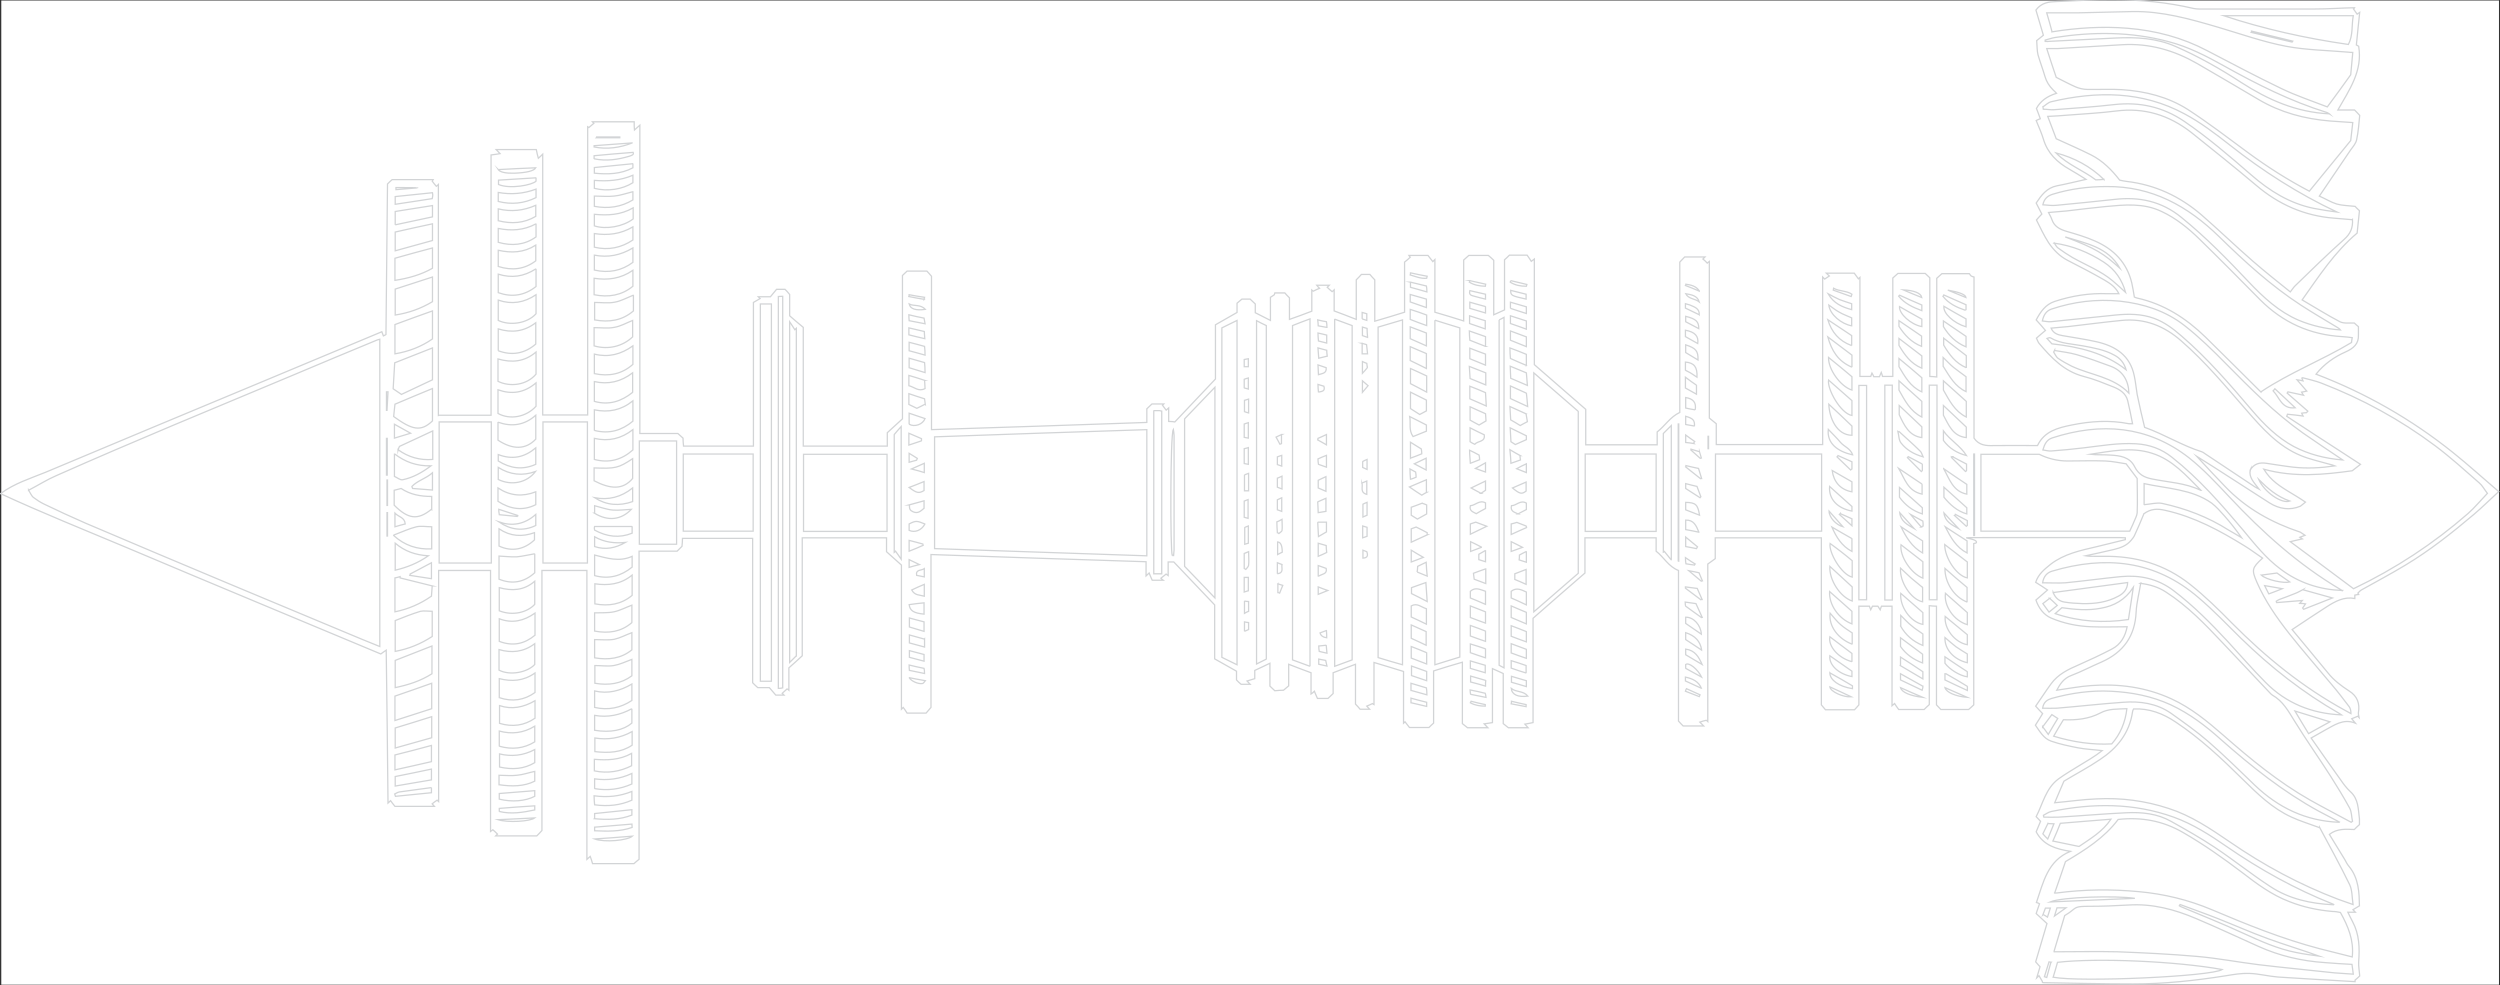 <?xml version="1.0" encoding="UTF-8"?>
<svg xmlns="http://www.w3.org/2000/svg" version="1.1" viewBox="0 0 972.9 383.5">
  <rect x="0" y="0" width="972.9" height="383.5" fill="#333333" stroke="none"/>
  <defs>
    <style>
      .cls-1 {
        fill: none;
        stroke: #d2d4d6;
        stroke-miterlimit: 10;
        stroke-width: .5px;
      }

      .cls-2 {
        fill: #fff;
      }
    </style>
  </defs>
  <!-- Generator: Adobe Illustrator 28.7.1, SVG Export Plug-In . SVG Version: 1.2.0 Build 142)  -->
  <g>
    <g id="Layer_1">
      <rect class="cls-2" x=".5" y=".2" width="972" height="383"/>
      <path class="cls-1" d="M170.9,161.6h20.2V60.3c1.4-.2,2.5-.3,3.5-.5-.5-.5-1-1.1-1.5-1.6h15.6c.3,1.4.5,2.4.8,3.4.6-.5,1.2-1.1,1.7-1.6v101.5h17.5V49.3c.2.1.4.2.5.3.6-.5,1.2-1,1.9-1.6-.2-.2-.3-.4-.5-.6h16.2c0,1.2,0,2.2.1,3.2.7-.6,1.4-1.3,2.1-1.9v120h14.8c.7.6,1.3,1.2,2,1.8,0,1,.1,2,.2,3.1h27.2v-55.9c1.1-.6,1.8-1,2.6-1.5-.2-.2-.5-.5-.7-.7h4.7c.8-1,1.6-1.9,2.4-2.9h3.3c.5.5,1.1,1.1,1.8,2v8.3c1.7,1.5,3.6,3.1,5.3,4.5v46.2h32.7v-5.2c2-1.8,4-3.7,5.9-5.4v-55.8c.5-.5,1.1-1,1.8-1.7h7.7c.5.6,1.1,1.1,1.8,2v59.7c28-.9,55.9-1.8,83.8-2.8v-5.3c.7-.7,1.3-1.2,2-1.9h4.6c-.2.2-.4.4-.5.5.5.6.9,1.3,1.4,1.9.3-.3.7-.5,1-.8v5.2c1,0,1.9.1,2.4.2,5.4-5.7,10.6-11.2,15.8-16.7v-21.1c2.6-1.5,5.4-3.1,8.4-4.8v-3.6c.6-.5,1.2-1,1.9-1.6h3.2c.7.7,1.3,1.2,2,1.9v3.4c1.8.9,3.7,1.9,5.9,3v-9c.5-.3,1-.6,1.4-.9.2-.2.2-.5.3-.8h3.9c.4.5,1,1.1,1.8,1.9v8.4c3.1-1.1,5.9-2.1,8.7-3.2v-8.2c.2.2.4.3.6.4.8-.4,1.6-.8,2.4-1.1-.4-.4-.8-.8-1.1-1.2h4.9c-.3.3-.5.5-.8.8.6.6,1.2,1.1,1.9,1.7.3-.2.5-.4.8-.7v8.2c2.8,1,5.5,2.1,8.6,3.3v-15.4c.8-.8,1.4-1.4,2-2.1h3.3c.6.7,1.1,1.3,1.9,2.1v16.1c4.1-1.2,7.8-2.3,11.6-3.5v-19.5c1-.8,1.6-1.3,2.2-1.9-.2-.2-.3-.4-.5-.7h7.4c.8,1.1,1.4,1.7,1.9,2.4.3-.3.5-.5.8-.8v20.5c3.8,1.1,7.4,2.2,11.2,3.4v-23.7c.8-.7,1.3-1.2,2-1.8h7.6c.7.6,1.3,1.1,2.1,1.9v21.2c1.7-.8,3-1.3,4.2-1.9v-19.5c.7-.6,1.2-1.1,1.9-1.8h6.9c.8,1.1,1.2,1.8,1.6,2.4.4-.3.8-.6,1.2-.9v41.1c6.8,5.9,13.4,11.7,20,17.4v13.8h27.8v-5c3.1-2.4,5-5.8,8.8-7.6v-58.5c.7-.7,1.3-1.4,1.9-2h7.9l-.8.8c.6.5,1.2,1,1.7,1.6.3-.2.5-.5.8-.7v61c.9.7,1.8,1.5,2.7,2.2v8.1h41.4v-65.2c.3.3.5.5.8.8.6-.4,1.2-.8,1.8-1.2-.4-.4-.8-.7-1.2-1.1h10.9c.6.8,1.1,1.5,1.6,2.2.2-.2.4-.3.6-.5v38.5h4.2c.1-.4.3-.7.5-1.3.3.5.5.9.7,1.4h2.2c.2-.4.3-.8.7-1.7.3.8.4,1.2.5,1.6h4v-38.3c.7-.6,1.2-1.1,2-1.8h10.6c.5.5,1.1,1,1.8,1.7v38.4c.9,0,1.7.1,2.7.2v-38.4c.8-.7,1.3-1.2,2-1.8h10.7c.2.2.3.6.7.9.3.2.7.3,1.1.4v62.7c2,2.9,4.8,3,7.7,2.9,5.6-.1,11.2,0,17,0,2.7-5.6,7.9-6.9,13.3-8,7.4-1.5,14.8-2,22.3-.5.4,0,.8,0,1.4,0-.6-3.1-1.2-6.1-1.9-9-.7-2.8-3-4.3-5.5-5.3-3.8-1.5-7.6-3.1-11.6-4.1-7.7-2-12.6-7.3-17.4-12.9-.4-.5-.6-1.2-1-2,1.1-1,2.2-1.9,3.5-3-1.1-1.3-2.2-2.6-3.6-4.1,1.7-3.2,3.6-6,7.2-7.2,6.7-2.2,13.6-3.3,20.6-3,1.4,0,2.8,0,4.4,0-1.3-2.6-3.4-4-5.6-5.3-4.7-2.7-9.5-5.2-14.4-7.7-3.1-1.6-5.5-4.1-7.4-6.9-1.8-2.8-3.2-5.8-4.7-8.8.7-.8,1.3-1.5,2.1-2.3-.7-1.4-1.4-2.8-2.2-4.3,2-3,4.1-5.9,8.1-6.7,3.7-.7,7.3-1.6,11.3-2.5-2.2-1.4-4.3-2.7-6.4-3.9-4.8-2.7-8.6-6.3-10.2-11.8-.7-2.3-1.7-4.5-2.8-7.2.4-.2,1-.5,1.6-.7-.6-1.6-1-2.8-1.5-4,1.5-2.8,4-4.7,7.8-5.9-.5-.5-.8-.9-1.3-1.3-1.5-1.5-2.6-3.2-3.2-5.3-.8-2.8-1.9-5.6-2.7-8.4-.4-1.6-.3-3.3-.5-5.5.7-.5,1.7-1.4,2.6-2.1-1-3.5-2-6.8-2.9-9.8,2.2-2.9,5-3.2,8-3.3,7.5-.3,14.9-.8,22.4-.7,10.4,0,20.8,1,31,3.4,1.5.3,3.1.2,4.7.2,14.1,0,28.2,0,42.3,0,5.2,0,10.4-.4,15.6-.5-.1.2-.3.4-.4.5.5.7.9,1.3,1.4,2,.3-.2.7-.5,1-.7-.4,4.1-.9,8.3-1.3,12.7.2.1.7.3.9.5,1.6,9.6-3.6,16.9-8.1,24.8h6.5c.6.6,1.2,1.2,2,2.1-.3,2.9-.5,6.3-1.2,9.5-.3,1.4-1.4,2.7-2.3,3.9-4,5.9-8,11.8-12.2,18,2.5,1.1,4.5,2.4,6.8,3.1,2.1.6,4.5.6,7.1.9.3.3.8.9,1.7,1.7-.3,2.7-.6,5.7-.9,8.7-8.8,7.4-14.8,16.7-21.4,26,5,2.9,9.7,5.9,14.7,8.5,1.6.8,3.8.4,5.6.5.5.5,1.1,1,1.6,1.4v3.2c.2,3.5-2,5.3-4.9,6.6-4.5,2-8.4,4.7-11.6,8.7,19.4,7.4,37.2,17.6,53.3,30.5,6,4.8,11.7,10,17.8,15.2-3.5,3.2-6.5,6.2-9.7,8.9-8.4,7.1-17.1,14-26.6,19.7-5.6,3.4-11.3,6.4-17,9.6-.6.3-1,.8-1.5,1.3.1.2.2.3.3.5-.4,0-.9.2-1.5.3,0,.4,0,.8,0,1.3-4.2-.8-7.6,1.1-10.9,3.2-4.4,2.8-8.8,5.8-13.5,8.9,4.8,5.8,9.4,11.3,13.9,16.8,2.3,2.9,5.2,5.1,8.3,7.1,3.2,2,4.2,4.9,3.6,8.4-.1.7.2,1.4.3,2-.2-.2-.4-.4-.5-.6-.8.3-1.6.7-2.4,1,.5.6.9,1.1,1.4,1.7-4.8-1.9-8.3.9-12.1,2.9-1.6.9-3.2,1.8-5.1,2.9,3.9,5.6,7.7,11,11.5,16.3,1.1,1.6,2.3,3.2,3.7,4.5,3.3,2.9,3.1,6.9,3.6,10.7,0,.8,0,1.5,0,2.2-.7.6-1.2,1.1-2,1.9-3.1-.1-6.6-.5-9.7,1.9,2,3.2,4,6.5,6,9.8.5.9.9,1.8,1.6,2.6,3.9,4.7,4,10.4,4.1,15.4-1.1.7-1.8,1.1-2.5,1.5.3.3.6.7.9,1h-2.9c.7,1.4,1.2,2.5,1.8,3.6,2.7,5,2.8,10.3,2.4,15.7-.1,1.8.3,3.7.4,5.5-.6.6-1.2,1.1-1.8,1.6,0,.2,0,.4,0,.6-10-.6-20-1.1-30.1-1.8-3.7-.3-7.4-1.3-11.1-1.4-3-.1-6,.4-9,.9-12,1.9-24.1,3.2-36.2,3.2s-23.2-.3-34.8-.5c-.3,0-.6,0-.5-.5-.4-.7-.9-1.5-1.3-2.2-.3.3-.6.5-.9.8.4-1.4.9-2.8,1.3-4.3-.5-.5-.9-1-1.7-1.9,1.4-4.8,2.9-9.8,4.4-14.9-1.4-1.3-2.8-2.6-4.2-3.9.4-1.3.8-2.3,1.3-3.8-.3-.2-.8-.4-1.2-.5,2.7-7.9,4.3-16.2,13.2-19.9-5.5-.9-10.5-2.3-13.3-7.6.5-1.2,1-2.5,1.7-4.1-.5-.5-1-1.1-1.7-1.8,2.6-5,3.7-11,8.7-14.7,2.5-1.8,5.2-3.4,7.8-5,3.1-1.9,6.3-3.7,9.2-6-3.2-.4-6.4-.5-9.5-1.1-3.5-.7-7-1.4-10.4-2.6-2.9-1-4.4-3.8-6.1-6.2,1-1.5,1.8-2.9,2.8-4.5-.8-.8-1.6-1.7-2.7-2.9,1.9-2.7,3.8-5.7,6-8.7,2.7-3.7,6.6-5.6,10.8-7.4,4.3-1.9,8.6-3.9,12.8-6.1,3.6-1.8,5.3-5.1,6-8.7-4.8,0-9.4.2-14,0-5.4-.2-10.7-1.3-15.6-3.4-2.8-1.2-4.8-3.8-5.9-7,1.6-1.4,3.2-2.7,4.5-3.9-1.5-1-2.9-2-4.6-3,1.1-3.3,3.5-5.1,5.8-7,5.3-4.1,11.7-5.4,18.1-6.9,3.7-.9,7.3-1.8,11-2.7,0-.2,0-.4,0-.7-.7,0-1.4-.1-2.1-.1-17,0-33.9,0-50.9,0s-3.9-.1-5,2c-.1.2-.7.2-1,.3v62.8c-.6.6-1.2,1.1-2,1.8h-10.8c-.4-.4-.9-1-1.7-1.8v-38.4c-1,0-1.8-.1-2.8-.2v38.5c-.8.7-1.4,1.3-2,1.9h-9.9c-.7-1-1.2-1.6-1.6-2.3-.3.3-.7.5-1,.8v-38.7h-4.1c-.2.4-.3.8-.5,1.4-.3-.5-.6-1-.9-1.4h-2.1c-.2.4-.4.8-.7,1.4-.2-.5-.3-.9-.5-1.4h-4.1v38.4c-.7.8-1.2,1.4-1.7,1.9h-11.3c-.3-.4-.8-.9-1.6-1.9v-65h-41.3v8.1c-1,.7-2,1.5-2.9,2.1v61.3c-.2-.2-.4-.4-.6-.5-.8.2-1.7.4-2.5.7.5.5,1,1,1.5,1.5h-8c-.5-.5-1.1-1.1-1.8-1.9v-58.6c-3.9-1.5-5.7-5.2-8.7-7.5v-5.2h-27.7v13.7c-6.7,5.8-13.4,11.6-20.2,17.6v40.6c-1.3.3-2.2.4-3.2.6.4.5.9.9,1.3,1.4h-7.7c-.6-.5-1.3-1-2-1.6v-19.5c-1.2-.6-2.5-1.1-4.2-1.9v21c-1.4.2-2.3.4-3.2.5.5.5.9,1,1.4,1.5h-7.9c-.7-.6-1.3-1-2-1.6v-23.9c-3.8,1.1-7.5,2.2-11.2,3.4v20.3c-.7.6-1.2,1.1-1.8,1.7h-7.6c-.7-.9-1.2-1.6-1.7-2.2-.2.2-.4.3-.6.5v-20.1c-3.7-1.1-7.4-2.3-11.5-3.5v16.4c-.2-.1-.4-.2-.6-.4-.7.3-1.4.7-2.2,1l1.1,1.2h-3.7c-.5-.6-1-1.2-1.8-2v-15.5c-3,1.1-5.8,2.2-8.7,3.3v8.1c-.7.7-1.3,1.2-2,1.9h-4.1c-.5-1.2-.9-2-1.2-2.8-.4.4-.8.8-1.3,1.1v-8.3c-2.8-1-5.6-2.1-8.7-3.3v8.4c-.8.7-1.4,1.2-2,1.7-1.1,0-2.2.1-3.4.2-.5-.5-1.1-1-1.9-1.8v-8.9c-2.1,1-3.9,1.9-5.9,2.8v3.2c-1.3.4-2.1.6-3,.9.4.4.8.9,1.2,1.3h-3.5c-.6-.5-1.2-1-1.8-1.7v-3.4c-3-1.7-5.8-3.3-8.5-4.8v-21c-5.1-5.4-10.4-10.9-15.9-16.7h-2.2v5.3c-.3-.2-.5-.4-.8-.6l-2,1.6c.3.3.5.6.8.8h-4.2c-.5-1.1-.9-2-1.2-2.8-.4.4-.8.7-1.2,1.1v-5.5c-27.9-.9-55.7-1.8-83.7-2.8v59.5c-.8.9-1.3,1.5-1.9,2.2h-7.4c-.6-.9-1-1.6-1.5-2.2-.2.2-.5.5-.7.7v-56.1c-1.9-1.7-3.9-3.5-5.8-5.2v-5.4h-32.8v45.9c-1.7,1.6-3.5,3.2-5.2,4.7v8.7c-.2-.2-.4-.4-.7-.5-.6.6-1.3,1.1-1.9,1.7.2.2.4.4.7.7h-3.2c-.8-.9-1.6-1.8-2.5-2.9h-4.5c-.7-.6-1.3-1.2-2-1.9v-56.2h-27.3c0,1.1-.1,2.1-.2,3.1-.5.5-1.1,1.1-1.9,1.9h-14.8v119.9c-.8.6-1.3,1.1-2,1.7h-16.1c-.3-1.1-.6-2-.9-2.8-.4.4-.9.7-1.3,1.1v-112.4h-17.5v101.2c-.7.8-1.3,1.4-2,2.1h-16c.2-.2.5-.5.7-.7-.6-.6-1.2-1.2-1.8-1.7-.3.2-.6.5-.9.7v-101.6h-20.2v89.9c-.2-.2-.4-.3-.6-.5-.6.4-1.3.9-1.9,1.4.3.3.5.7.8,1h-15.3c-.8-1-1.3-1.6-1.7-2.2-.3.3-.7.6-1,.9-.2-19.6-.4-39.2-.7-59.5-.8.5-1.2.9-2.1,1.5-16-6.7-32.6-13.6-49.1-20.5-16.6-6.9-33.2-13.9-49.8-20.9-16.4-6.9-32.9-13.5-49.1-21,5.4-4,11.6-5.9,17.5-8.3,27.6-11.6,55.2-23.1,82.8-34.6,16-6.7,31.9-13.3,48.1-20.1.2.5.4,1,.6,1.6.4-.2.8-.3,1-.5.2-19.7.4-39.2.6-58.6.7-.7,1.2-1.2,1.8-1.7h16c-.1.2-.3.4-.4.6.5.7,1.1,1.4,1.6,2,.3-.2.5-.4.8-.7v89.9h0ZM11.1,190.7c.8,1.3,1.2,2.3,1.8,2.8,1.3,1,2.7,1.9,4.1,2.6,5.4,2.6,10.8,5.1,16.3,7.5,18.8,8,37.7,16,56.6,23.9,17,7.1,34,14.2,51,21.3,2.2.9,4.5,1.8,6.9,2.8v-119.6c-.4.1-.7.2-1,.3-11.2,4.6-22.3,9.3-33.5,14-15.3,6.4-30.6,12.8-45.9,19.2-15.2,6.4-30.4,12.9-45.5,19.6-3.5,1.5-6.8,3.6-10.8,5.7h0ZM446.3,167.2c-27.7.9-55.1,1.8-82.6,2.8v43.5c27.6.9,55.1,1.9,82.6,2.8v-49.1ZM968,192c-1.3-1.7-2-3.1-3.2-4.1-5.6-4.9-11.1-9.9-17.1-14.4-13.6-10.2-28.5-18.3-44.3-24.4-2.3-.9-4.8-1.4-7.3-2.1,0,0-.2.2-.3.2.1.3.2.6.4,1-.8-.2-1.5-.3-2.3-.4,1.3,1.5,2.5,2.9,3.8,4.4-.8.2-1.4.3-2,.4.3.5.4.8.7,1.2-2.2-.5-4.1-.9-6-1.3-.1.2-.2.4-.3.5,2.7,2.3,5.3,4.7,8,7-.2.2-.3.4-.5.6-.6,0-1.2.1-1.9.2.2.5.4.7.6,1.1-2.1-.3-4.1-.5-6.1-.7-.1.3-.2.5-.3.8,7.5,4.9,14.9,9.8,22.4,14.6,2,1.3,4,2.6,6.3,4.1-1.3,1-2,1.6-3.2,2.5-10.9,1.5-22.4,2.7-34.4-.6.6.9.8,1.2,1,1.5,2.9,4,7.2,6.3,11.3,8.8,1.3.8,2.6,1.6,3.9,2.5-.8.7-1.4,1.1-2,1.6-4.1,1.7-8.2,1.1-12-1.3-5.6-3.6-11.2-7.2-16.8-10.8-3.8-2.5-7.7-4.9-11.5-7.3,3.7,4,7.3,7.9,11,11.7,8.2,8.6,18.2,14.1,29.3,17.8.6.4,1.2.8,1.8,1.2-.6.2-1.2.5-2,.8.4.3.7.4,1,.6-1.5.3-2.9.7-4.7,1.1,8.5,6.3,16.6,12.3,24.6,18.3,16.3-7.8,31.1-17.5,44.6-29.3,2.5-2.2,4.7-4.9,7.3-7.6h0ZM833.1,226.9c-.6,3.8-1.6,7.5-1.8,11.2-.4,9.4-4.9,15.7-13.4,19.5-4,1.7-7.9,3.8-11.9,5.3-2.9,1.1-4.3,3.3-5.6,5.7,4.4-.6,8.9-1.5,13.3-1.8,10.9-.8,21.4.6,31.4,5.2,7.6,3.5,13.9,8.7,20.1,14.1,10.6,9.3,21.4,18.2,33.7,25.2,5.3,3,10.8,5.8,16.1,8.7.2-.1.3-.3.5-.4-.4-1.7-.3-3.6-1.1-5.1-2.3-4.2-4.8-8.3-7.4-12.4-4.6-7.2-9.5-14.1-14-21.4-2.4-3.9-4.6-7.9-8.7-10.2-.3-.2-.5-.4-.7-.6-6.2-6.6-12.5-13.2-18.7-19.8-6.8-7.2-13.6-14.3-22-19.7-2.9-1.9-6.1-2.9-10-3.4h0ZM902.7,322.1c-4.3-1.6-7.7-2.6-10.9-4.1-7.5-3.4-13.3-9.1-19.1-14.8-8.1-8-16.5-15.9-26-22.2-4.9-3.3-10.3-5.4-16.4-5.1-.2.4-.4.8-.4,1.1-1.2,8.3-6,14.2-12.7,18.6-4.4,3-9.2,5.5-14,8.4-1.1,2.6-2.4,5.5-3.6,8.4,5.6-.5,10.9-1.3,16.3-1.5,9.5-.5,18.9.7,28,3.7,8.8,2.8,16.3,7.9,23.8,13,13.2,9.1,27.3,16.7,42.3,22.4,1.8.7,3.6,1.2,5.7,2-.4-2.9-.3-5.6-1.3-7.7-3.8-7.8-8-15.4-11.7-22.3h0ZM915.4,85.5c-2.5-.2-4.8-.4-7.1-.6-11.5-.9-21.5-5.3-30.3-12.8-8.3-7-16.8-13.8-25.3-20.6-8.6-6.7-18.2-9.7-29.2-8.3-6.2.8-12.5,1.1-18.8,1.6-2.5.2-5,.4-7.8.5,1.2,3,2.2,5.9,3.3,8.7,4.6,2.1,9.2,4.1,13.6,6.3,4.5,2.3,8,5.8,11.1,9.8.9.2,1.8.4,2.7.5,11.1,1.3,20.7,5.8,29.1,13,6.8,5.9,13.3,12.2,20.1,18.1,4.6,4,9.4,7.8,14.5,11.9.8-1,1.2-1.7,1.8-2.3,6.3-6.1,12.6-12.3,19.1-18.1,2.5-2.2,3.5-4.5,3.3-7.8h0ZM880,152.4c11.1-7.4,23.6-12.2,35.1-19.1,0-.5.2-1.2.3-1.9-1.4-.2-2.6-.3-3.9-.4-12.5-.7-23.1-5.5-31.9-14.3-7.8-7.9-15.6-15.8-23.6-23.6-4.4-4.3-9.2-8.2-14.8-10.8-7.1-3.4-14.5-2.6-22-1.9-5,.5-10,1.1-15,1.7-2.2.2-4.5.4-7,.6.5,1,1,1.8,1.3,2.7.9,2.7,3,3.8,5.6,4.6,3.8,1.1,7.6,2.2,11.2,3.8,7.3,3.2,12.4,8.4,14.3,16.3.4,1.8.7,3.6,1,5.5.4.2.8.3,1.1.4,10.4,2.3,19,7.8,26.6,15.2,7.2,7.1,14.5,14.3,21.6,21.4h0ZM898.7,74.4c5.3-6.5,10.6-13,16.1-19.7.2-2.1.5-4.5.8-7-3-.2-5.9-.4-8.7-.6-10-.8-19.4-3.3-28-8.4-8-4.7-15.9-9.4-23.9-14-8.9-5.1-18.5-7.9-29-7.3-8.4.5-16.8,1-25.2,1.5-1.4,0-2.7,0-4.3,0,1.3,4,2.5,7.7,3.7,11.2,2.6,1.3,5,2.6,7.5,3.7,1.4.6,3.1,1,4.6,1,4.5.1,9-.2,13.5.1,9.1.6,17.9,2.8,25.6,7.7,8,5.2,15.6,11,23.3,16.7,7.6,5.6,15.6,10.7,24,15.1h0ZM799.3,347.5c.5,0,.8.1,1.2,0,10.6-1.4,21.2-1.5,31.9-.5,9.8.9,19.3,3.2,28.3,7,13.7,5.8,27.5,11.4,42,15.2,4.2,1.1,8.5,2.1,12.7,3.2.7-6.5-1.6-11.9-4.6-17.3-1-.2-2-.4-3.1-.4-5.8-.5-11.4-1.7-16.7-3.8-6.9-2.6-12.8-7-18.5-11.4-7.4-5.6-14.9-10.9-22.9-15.5-7.9-4.6-16.3-6.1-25.3-5.1-5.4,7.2-12.9,11.9-20.5,16.4-1.4,4.1-2.7,8-4.2,12.2h0ZM875.6,183.1c1.5-2.7,3.8-3.2,6.4-2.8,3.5.5,6.9,1.1,10.4,1.5,5.4.6,10.9.3,16.3-.5-.7-.3-1.3-.4-2-.6-3.8-1.1-7.7-1.9-11.3-3.4-8.8-3.6-15-10.6-21.1-17.6-8.1-9.3-16-18.8-25.4-27-6.7-5.9-14.3-8.9-23.3-8-7,.7-13.9,1.6-20.8,2.4-2.2.2-4.4.4-6.6.6.9,2.1,2.7,2.6,4.4,2.9,4.4.8,8.9,1.4,13.3,2.4,7.4,1.7,13.1,5.3,14.7,13.4.5,2.3.7,4.7,1.1,7.1.9,4.4,1.9,8.7,2.9,12.8,7.8,2.8,14.6,7.1,22.2,9.5.4.1.8.4,1.2.7,6.5,4.3,12.9,8.6,19.4,12.9.4.3.8.4,1.7.9-2-2.6-4-4.6-3.4-7.4h0ZM834.3,200c-1.1,2.7-2.3,5.5-3.6,8.3-.3.7-.8,1.3-1.3,1.9-1.7,2.1-4.1,3-6.6,3.6-3.7.9-7.5,1.7-11.2,2.5,1.2.2,2.3.2,3.4.2,1.2,0,2.3,0,3.5,0,12.6-.2,24,3.1,33.9,11,5.8,4.6,11.1,9.8,16.2,15,13.2,13.3,27.6,25,44.1,34,.7.4,1.5.8,2.2,1.2,0-1.1-.2-2-.7-2.7-2.2-2.9-4.4-5.8-6.8-8.6-5.5-6.6-11.2-13.1-16.5-19.8-4.9-6.2-9.4-12.7-12.6-20-2.1-4.9-2-5.5,2.2-9.4-2.4-1.6-4.6-3.3-6.9-4.7-9.7-6-19.7-11.4-31-13.9-3-.7-5.6-.7-8.5,1.5h0ZM771,206.7h57.8c.5-1.2,1.1-2.2,1.5-3.3.5-1.3,1.3-2.6,1.4-3.8.2-4.6,0-9.2,0-13.4-1.4-1.9-2.6-3.5-4.3-5.7-2.3-.3-5.2-1-8.1-1.1-4.9-.2-9.8,0-14.7,0-4,0-7.8-1-11-2.6h-22.7v29.9h0ZM614.2,160.1c-5.7-4.9-11.3-9.8-17.3-15v93c6.1-5.3,11.7-10.1,17.3-15v-63.1ZM799.2,370.4c8.5,0,16.7-.2,24.9,0,10.3.4,20.7.9,30.9,1.8,8,.7,15.8,2.2,23.8,3.2,9.9,1.2,19.8,2.1,29.7,3.2,2.4.2,4.7.3,7.3.5-.2-1.4-.3-2.6-.5-3.8-3.6-.2-7.1-.4-10.6-.7-9-.6-17.6-2.6-25.8-6.3-8.1-3.6-16.1-7.4-24.2-10.8-8.4-3.6-17.1-5.9-26.4-5.3-5.1.3-10.3.5-15.4.5s-4.9.4-7,2c-.7.6-1.5,1-2.4,1.6-1.4,4.7-2.8,9.4-4.2,14.1h0ZM558.4,124.6v134.1c3.4-1.1,6.6-2,9.7-3V127.6c-3.2-1-6.3-1.9-9.7-3ZM798.5,12.4c10-1.6,19.7-2.2,29.5-1.4,10.9.9,21.2,3.6,30.9,8.7,9.6,5,19.2,10.1,29,14.8,5.8,2.8,11.9,4.8,17.8,7.1,3.2-4.3,6.1-8.3,9.1-12.5.3-2.7.5-5.7.8-8.7-.7,0-1.2,0-1.7-.1-8.1-.7-16.4-.8-24.3-2.3-8.9-1.7-17.6-4.8-26.4-7.4-10.9-3.2-21.8-6.3-33.3-6.1-7.2.1-14.3.4-21.5.5-3.9,0-7.8,0-11.9,0,.8,2.7,1.4,4.8,2,7.1h0ZM545.8,124.5c-3.4,1-6.5,1.9-9.5,2.8v128.6c3.2,1,6.3,1.9,9.5,2.8V124.5h0ZM667.6,176.7v30h41.3v-30h-41.3ZM191.2,219.1v-54.9h-20.3v54.9h20.3ZM345.2,206.8v-30h-32.5v30h32.5ZM228.6,219.1v-54.9h-17.3v54.9h17.3ZM509.8,259.3V124.1c-2.4.9-4.6,1.7-6.8,2.6v130.1c2.2.8,4.4,1.6,6.8,2.5h0ZM519.4,124.1v135.2c2.4-.9,4.6-1.7,6.8-2.5V126.7c-2.2-.8-4.4-1.6-6.8-2.5ZM461,162.9v57.5c3.8,3.9,7.6,7.9,11.8,12.3v-82c-4.1,4.3-7.9,8.2-11.8,12.3ZM475.5,127.6v128.2c2,1,3.9,1.9,5.9,2.9V124.7c-2.2,1.1-4.1,2-5.9,2.9ZM644.5,206.8v-30.1h-27.6v30.1h27.6ZM293.1,206.7v-30h-27.2v30h27.2ZM911.5,229.9c-.2-.2-.5-.4-.7-.5-16.4-9.7-30.4-22.3-43.3-36.1-5-5.3-10-10.7-15.7-15.2-16.1-12.5-34.2-13.8-53.1-7.7-2.2.7-3,2.4-3.7,4.7,1.3.2,2.3.5,3.3.4,4.2-.3,8.3-.7,12.5-1.2,6.8-.8,13.5-2,20.4-1.6,5.3.3,10,2,14.1,5.3,10.5,8.3,19.2,18.3,27.8,28.5,4.4,5.3,8.7,10.7,14.3,14.9,7.1,5.4,15.3,8.1,24.2,8.4h0ZM295.9,118.3v146.8h4.3V118.3h-4.3ZM911.7,179c-5.5-3.7-10.5-7-15.5-10.5-11-7.8-20.4-17.3-29.8-26.8-5.2-5.3-10.6-10.6-16.4-15.1-7.2-5.6-15.8-8.4-25-9.4-9.2-.9-18,.2-26.7,3.1-2,.7-3,2.3-3.5,4.6,1.2.1,2.2.4,3.3.3,8.4-.8,16.8-1.8,25.2-2.6,5-.5,10.1-.5,15,1.3,4.1,1.5,7.5,4.1,10.7,6.9,10.1,8.7,18.8,18.8,27.4,28.9,4.7,5.5,9.8,10.6,16.3,14.1,5.8,3,11.9,4.6,18.9,5.2ZM911.2,278.2c-.3-.2-.6-.4-.9-.6-14-8-26.6-17.9-38.2-29.2-5.4-5.3-10.7-10.9-16.5-15.8-16.9-14.6-36.3-16.5-57.1-10.3-1.9.6-3.2,2-3.6,4.5,3.1,0,6,.2,8.9,0,7.2-.7,14.4-1.7,21.5-2.4,7.5-.7,14.4.8,20.5,5.4,7.8,5.9,14.6,12.8,21.2,19.9,4.9,5.3,9.6,10.8,14.7,15.9,8,8.1,18,12.1,29.4,12.6h0ZM263.3,171.6h-14.5v40.2h14.5v-40.2ZM795,79.7c1.9.1,3.6.4,5.2.2,7.6-.7,15.2-1.5,22.7-2.3,9.6-1.1,18.3.7,26,7,9.5,7.7,17.9,16.3,26.2,25.1,5.7,6,11.7,11.6,19.4,14.9,5.2,2.2,10.7,3.4,16.3,3.8-.4-.5-.9-.8-1.4-1.1-4.6-2.8-9.3-5.5-13.9-8.5-11.7-7.6-22-17-31.9-26.7-12.2-11.9-26.2-19.7-43.9-19.5-7.1,0-14.1.9-20.9,3-1.9.6-3.3,1.7-3.8,4.1h0ZM492.8,256.6V126.7c-1.3-.6-2.5-1.2-3.8-1.9v133.6c1.4-.7,2.6-1.3,3.8-1.9ZM910.4,319.9c-2.6-1.4-5.3-2.8-8-4.2-13.9-7.6-26.2-17.4-38.1-27.9-5.9-5.3-12.2-10.1-19.5-13.5-7.4-3.4-15.2-4.9-23.3-5.3-7.8-.4-15.5.7-23.1,2.8-1.6.5-3.1,1.3-3.5,3.8,2,0,3.7.1,5.5,0,8.6-.7,17.2-1.7,25.8-2.3,6.6-.5,13.1.4,18.7,4.3,4.9,3.5,9.9,7,14.5,11,6.2,5.4,12.1,11.2,18,16.9,9.2,8.8,19.9,14,32.9,14.5h0ZM795,41.6c0,.3.2.6.2.9,1.4,0,2.8.3,4.1.2,7.8-.6,15.7-1.1,23.5-2,9.9-1.1,18.9.9,27.2,6.5,9.2,6.3,17.6,13.5,26,20.8,7.2,6.3,15.1,11.2,24.5,13.1,1.5.3,3,.5,4.6.8,1.4.2,2.9.4,4.3.6-15-7.1-28.8-15.9-41.7-26.1-5.6-4.4-11.4-8.8-17.6-12.1-16.5-8.9-34.1-8.9-51.9-4.7-1.2.3-2.1,1.3-3.2,2ZM799.1,380.3c10.3,2,61.6-.3,65.7-3-17.6-3.2-48.8-4.6-64.1-2.8-.5,1.9-1.1,3.8-1.7,5.8h0ZM309.9,255.3v-127.5c-.2.2-.4.3-.6.5-.6-.9-1.1-1.8-2-3.1v132.6c.9-.9,1.6-1.6,2.5-2.5ZM908.2,352s-.2-.2-.4-.2c-14.6-5.8-28.3-13.4-41.2-22.3-6.5-4.5-13.2-8.8-20.7-11.5-15.6-5.6-31.5-5.5-47.6-2.2-1.1.2-2.1,1-3.1,1.5,0,.2.1.4.2.7,1.9,0,3.8.1,5.7,0,8.8-.5,17.5-1.3,26.3-1.7,6.1-.3,12.2.3,17.6,3.4,5.7,3.2,11.4,6.4,16.8,10,7.4,4.9,14.3,10.5,21.7,15.3,7.4,4.9,15.9,6.7,24.6,7.1h0ZM865.3,6.1c15.8,5.2,31.9,8.8,48.6,11.2,1.9-3.7,1.2-7.5,1.9-11.2h-50.5ZM302.9,115.4v152.5c.7,0,1.3-.1,1.7-.2V115.3c-.7,0-1.2.1-1.7.1h0ZM583.4,124.5v134.4c.5.3,1,.5,1.9,1V123.5c-.9.5-1.4.8-1.9,1ZM723.4,233.4h3v-83.4h-3v83.4ZM827.6,275.8c-3.6.2-7-.1-10.3,1.7-4.4,2.3-9.3,2.8-14.3,2.6-1.3,2.1-2.5,4.1-3.8,6.4,7.6,2.3,15.1,3.4,22.6,3,3.3-3.7,5.3-8.4,5.9-13.7h0ZM733.5,149.9v83.6h2.9v-83.6h-2.9ZM750.8,233.4h3v-83.5h-3v83.5ZM906.6,44.4c-.5-.3-.7-.5-1-.6-14.2-4.4-27.3-11-40.2-18.2-6.8-3.8-13.8-7.4-21.5-9.4-14.6-3.9-29.4-3.9-44.2-1.6-1.3.2-2.5.7-3.8,1v.5c.5,0,1,.1,1.4,0,8.6-.4,17.3-.9,25.9-1.3,8.1-.4,16,0,23.5,3.3,8.9,3.9,17.4,8.7,25.5,14,10.4,6.7,21.4,11.6,34.3,12.2h0ZM834.5,196.4c2.4-.2,4.8-.9,6.9-.5,9.2,2,17.9,5.3,25.9,10.4,1.6,1,3.4,1.9,5,2.9-2.1-3-4.3-5.8-6.7-8.5-1.5-1.7-3.1-3.5-4.9-4.9-7.8-5.5-17.3-5.6-26.3-7.6v8.1h0ZM449,159.8v63.5h3.1v-63.3c-.3,0-.6-.2-.8-.2h-2.4,0ZM856.5,190.8c-5.7-5.7-11-11.9-19-14.4-8-2.6-16.1-.8-24.1.4,2.6.3,5.2.1,7.8.3,3.8.2,7.6.7,9.5,4.5,1.5,3,3.7,4.2,6.8,4.8,6.3,1.3,12.9,1.5,18.9,4.4ZM156.2,153.5c4.1-1.9,8.2-3.9,12.1-5.7v-12.4c-4.9,1.9-9.7,3.8-14.7,5.8-.2,3.3-.4,6.6-.6,10.1.9.6,1.8,1.2,3.1,2.1h0ZM153.8,253.5c5.3-1,9.9-2.9,14.4-5.8v-9.8c-1.6,0-3.2-.3-4.6,0-3.3,1-6.5,2.3-9.8,3.6v12h0ZM168.3,131.8v-10.8c-4.8,1.7-9.5,3.4-14.6,5.3v11.4c5.4-.9,10.3-2.8,14.6-5.8h0ZM168.3,163.8v-12.6c-4.8,2-9.7,4-14.6,6.1-.2,1.4-.3,3.2-.5,4.8,7.2,5.2,10.6,6.1,15.2,1.6h0ZM168.1,251.4c-4.8,1.9-9.5,3.7-14.3,5.6v10.6c5.2-1.1,9.9-2.6,14.3-5.4v-10.8ZM650.4,217.8v-52.2c-1.2,1.2-2.2,2.2-3.1,3.1v46.2c.2-.1.3-.2.4-.3.8,1,1.6,2,2.6,3.2h0ZM153.8,112.5v10.1c5.2-.8,10-2.5,14.5-5.2v-9.6c-4.7,1.5-9.3,3-14.5,4.7ZM799.6,136.3c-.1.2-.3.5-.4.7.6.9,1,2,1.8,2.5,1.6,1.1,3.4,2.1,5.2,3,7.4,3.5,16.1,4.1,22.3,10.5-.2-5.2-2.6-8.8-7.2-10.5-4.3-1.6-8.7-3.2-13.2-4.5-2.8-.8-5.7-1.1-8.5-1.6h0ZM799.8,238.8c9.5,3.2,18.9,3.7,28.5,2.3.6-4.1,1.2-8,1.9-12.5-3.2,4.9-7.5,7.2-12.6,8.1-5.1,1-10.2.5-15.2-.2-.8.7-1.5,1.3-2.5,2.2ZM799,230.6c1,2.4,2.6,3.4,4.4,3.7,2.3.4,4.6.5,7,.6,4.9.1,9.6-.5,14-2.9,2.1-1.1,3.5-2.7,3.6-5.3-9.6,1.3-19.1,2.6-29,3.9h0ZM809.1,329.4c4.5-3.1,9.1-5.7,12.4-10.6-6.8.5-13.2,1.1-19.7,1.6-.9,2.3-1.8,4.5-2.9,6.9,3.5.7,6.7,1.4,10.1,2.1h0ZM168,265.9c-4.7,1.7-9.4,3.3-14.3,5v9.5c5-1.6,9.6-3.1,14.3-4.6v-9.9h0ZM208.6,149c-4.6,3.9-9.4,4.6-14.8,2.7v9.2c4.7,2.6,11,1.4,14.8-2.8v-9.1h0ZM168.2,228c-4.3-1.1-8.4-2.1-12.5-3.1v-.5c-.6.2-1.4.4-2,.5v13.2c5.3-1.1,9.9-3.1,14.2-6.1.1-1.5.2-2.9.3-4ZM348,169v45.9c.2-.2.4-.3.5-.4.7,1,1.4,1.9,2.2,3.1v-51.6c-1,1.1-1.8,2-2.7,3.1ZM208.6,137c-4.6,3.9-9.5,4.2-14.8,2.7v8.7c4.7,2.3,11.2,1.5,14.8-2.8v-8.6h0ZM208.1,215.5c-2.4.4-4.7,1-7,1.2-2.3.1-4.6-.2-6.9-.3v9c5.2,2.1,9.8,1.2,13.9-2.5v-7.4h0ZM153.7,109.1c5.3-.8,10.2-2.2,14.6-4.7v-7.9c-4.9,1.3-9.7,2.6-14.6,4v8.6ZM208.1,235.3v-9.1c-4.3,3.7-8.9,3.8-13.8,2.5v9c5.3,2.1,10.9.6,13.8-2.5ZM193.8,164.2v7.1c5.8,3.8,10.8,3.7,14.7-.4v-9.3c-4.4,3.9-9.3,4.6-14.7,2.7h0ZM193.9,136.5c5.4,2,10.3,1.1,14.6-2.6v-8.3c-4.6,3.5-9.4,4-14.6,2.4v8.5ZM231.3,170.6v8.2c5.7,1.5,10.6.2,15-3.7v-7.9c-4.5,3.5-9.4,4.7-15,3.4h0ZM208.2,238.6c-4.4,3.1-8.9,4.1-13.9,2.2v8.8c5.3,2,9.8,1,13.9-2.4v-8.6ZM231.3,167.5c5.8,1.5,10.7,0,15-3.6v-7.9c-4.6,3.7-9.5,4.6-15,3.5v8.1h0ZM246.2,152.8v-7.7c-4.6,3.5-9.5,4.6-14.9,3.4v7.7c5.7,1.6,10.5,0,14.9-3.5ZM193.9,124.7c4.4,2.1,11.2,1.3,14.7-2.6v-7.4c-4.6,3.1-9.4,3.9-14.7,2.1v7.8h0ZM246,223.8c-4.5,3.7-9.4,4.1-14.5,3.4v7.8c5.4,1,10.3.2,14.5-3.3v-7.8ZM208.1,250.5c-4.4,3.3-9,3.7-13.9,2.3v8c4.3,2.2,11,.9,13.9-2.2v-8h0ZM168,278.9c-4.8,1.5-9.5,3-14.2,4.4v7.8c5-1.4,9.6-2.7,14.2-4v-8.2ZM231.3,145.4c5.7,1.2,10.7.2,15-3.6v-7.2c-4.6,3.3-9.5,4.6-15,3.2v7.6ZM168,198.3v-5.1c-4.3,0-8.3-.7-11.9-3.1-.9.2-1.8.5-2.7.7v5.8c5.5,5.5,9.2,5.9,14.5,1.6ZM799.4,94.5c.5.7.8,1.5,1.5,2,1.8,1.3,3.7,2.6,5.6,3.7,5.3,3,11.1,5.2,15.8,9.2,1.8,1.5,3.5,3.1,4.9,4.4-1.3-4.7-3.9-8.8-8.5-11.8-5.9-3.8-12.2-6.4-19.4-7.4h0ZM245.9,242.4v-6.9c-2.4.9-4.6,2.1-7,2.6-2.4.5-5,.3-7.5.4v7.1c5.5,1,10.3.3,14.5-3.3ZM231.2,134.6c5.5,1.6,11.1.2,15-3.5v-6.4c-2.5,1-4.7,2.3-7.2,2.7-2.5.5-5.2.1-7.8.1v7ZM231.2,187.1c6.4,3.3,11.2,3.6,15-.9v-7.7c-5.6,3.7-6.7,3.9-15,3.6v5ZM208.6,104.6c-4.8,3.1-9.5,3.7-14.7,2.1v7.2c5.4,1.9,10.3,1.1,14.7-2.4v-6.9ZM245.9,246.2c-2.4.9-4.6,2.1-6.9,2.6-2.4.4-5,.1-7.6.1v7.1c5.4.9,10.3.3,14.5-3.1v-6.7h0ZM208.2,261.9c-4.5,3.2-9.1,3.4-13.9,2.2v7.4c5.1,1.7,9.7,1,13.9-2v-7.6ZM246.4,114.9c-2.5,1-4.8,2.3-7.2,2.7-2.5.5-5.2.1-7.8.1v6.8c5.6,1,10.7.3,15.1-3.5v-6h0ZM153.8,97.6c5-1.4,9.8-2.7,14.5-4v-6.5c-4.8,1-9.5,2.1-14.5,3.2v7.3ZM231.5,259.1v6.8c5.4.9,10.2.2,14.4-2.9v-6.4c-2.4.9-4.7,2-7,2.4-2.4.4-4.9,0-7.4,0ZM246.3,105.2c-4.8,3.3-9.8,3.9-15.1,3.1v6.4c5.6,1.1,10.7.3,15.1-3.3v-6.1h0ZM193.9,103.7c5.4,1.7,10.3,1.1,14.6-2.2v-6.1c-4.7,3-9.5,3.1-14.6,2v6.3ZM246,216.5c-5,2.3-9.8.7-14.6-.5v8c5.5,1.5,10.3.2,14.6-3.3v-4.2ZM208.2,272.7c-4.5,2.6-9,3.5-13.8,1.9v6.9c5,1.5,9.6.9,13.8-2v-6.8ZM154.9,175c4,2.9,8.5,4.2,13.5,3.8v-11.1c-4.2,2-8.4,3.9-12.9,6,0-.1-.1.2-.3.6-.1.2-.2.4-.3.8h0ZM245.9,266.2c-4.6,2.7-9.3,3.9-14.5,2.7v6.4c5.3,1.2,10.1.2,14.5-2.7v-6.4h0ZM153.2,208.4c4.3,3.9,9.2,5.5,14.8,5.2v-8.6c-2.1,0-4.1-.4-5.9,0-2.9.7-5.6,2-8.8,3.2h0ZM246.3,96.5c-4.9,2.9-9.7,3.8-15,2.8v5.8c5.7,1.3,10.7.2,15-3v-5.6ZM245.9,275.8c-4.6,2.5-9.4,3.5-14.5,2.6v5.8c6.2,1,11.2,0,14.5-2.8v-5.6ZM167.9,290.1c-4.7,1.3-9.4,2.5-14.2,3.7v5.8c4.9-1.1,9.5-2.1,14.2-3.2v-6.3ZM194.3,290.4c5,1.4,9.6.9,13.8-1.7v-6.1c-4.4,2.7-9,3.2-13.8,1.9v6ZM208.6,87.1c-4.8,2.6-9.7,2.8-14.7,1.8v5.4c5.3,1.5,10.2,1.1,14.7-2.1v-5.2h0ZM231.3,96.2c5.5,1.3,10.5.2,15-2.8v-5.1c-4.8,2.8-9.7,3.4-15,2.6v5.2ZM246,284.7c-4.7,2.6-9.5,3.3-14.5,2.5v5.3c5.3.6,10.2.4,14.5-2.5v-5.2ZM848.4,352l-.3.5c.3.2.7.4,1,.5,7.9,3.3,15.9,6.5,23.7,10.1,6.8,3.1,13.6,6.2,20.9,7.6,2.9.6,5.9,1,8.9,1.4-6.7-2.4-13.4-4.4-20-6.8-6.6-2.4-13.1-5.3-19.7-7.9-4.8-1.9-9.7-3.6-14.5-5.4h0ZM193.8,195.1c4.8,3.1,9.7,3.8,14.7,1.3v-5c-5.2,2-10,1.6-14.7-1.5v5.1ZM246.4,80.9c-4.9,2.8-9.9,3-15.1,2.5v4.5c4.5,1.5,11.2.3,15.1-2.7v-4.3ZM194.2,205.8v6.7c4.9,2.3,9.8,1.4,13.8-2.4v-2.8c-4.8,1.7-9.3,1.5-13.8-1.5ZM153.8,87.5c5-1.1,9.8-2.1,14.5-3.1v-4.4c-4.9.8-9.6,1.5-14.5,2.3v5.2ZM153.5,176.5v8.9c1,.4,2.2,1.5,3.2,1.3,3.9-.8,7.4-2.7,11-5.4-5.6.1-10-1.5-14.2-4.7h0ZM208.1,291.7c-4.5,2.4-9.1,2.8-13.7,1.7v5.1c5,1.1,9.5.8,13.7-1.7v-5.1ZM231.3,300c5.3,1.1,10.1.2,14.5-2v-4.8c-4.7,2.6-9.5,2.7-14.5,2.3v4.5ZM896.3,229.4c-1,.5-1.9,1.1-3,1.5-2.1.9-4.2,1.6-6.3,2.4-.4.2-.8.4-1.2.7,0,.2.1.3.2.5,3.3-.3,6.6-.5,9.9-.8-.3.3-.5.7-.9,1.1.8,0,1.5.1,2.2.2-.4.6-.7,1.1-1.1,1.6.1.2.2.3.4.5,3.6-1.4,7.2-2.8,11.2-4.4-4.2-1.2-7.9-2.2-11.5-3.2h0ZM193.9,81.3v4.6c5.2,1.3,10,1,14.6-1.7v-4.3c-4.8,2.1-9.5,2.6-14.6,1.4ZM456.2,216.2h.5c0-.7.2-1.4.2-2.1v-44.7c0-.8-.2-1.6-.3-2.3-1.2,2-1.2,47.6-.4,49.1h0ZM153.8,211.5v10.4c4.6-1.1,8.7-2.7,12.9-5.6-5.1-.3-9.2-1.8-12.9-4.9ZM193.9,176.9v2.5c4.7,2.9,9.4,3.6,14.6,1.3v-6.4c-4.4,3.7-9.1,4.7-14.6,2.6ZM246.3,74.6c-2.5.6-4.9,1.5-7.3,1.7-2.5.3-5.1,0-7.7,0v4c5.4,1,10.4.3,15-2.5v-3.4ZM231.4,306.9c5.2.9,10,.2,14.5-1.8v-4.1c-4.7,2.2-9.5,2.8-14.5,2.1v3.9ZM167.9,299.3c-4.8,1-9.4,2-14.1,2.9v3.7c4.9-.8,9.5-1.6,14.1-2.4v-4.2ZM194.3,305.4c4.9.7,9.6.7,13.8-1.4v-3.8c-2.4.5-4.6,1.3-6.9,1.5-2.3.3-4.6,0-7,0v3.7ZM765.5,234.4v-5.8c-1.7-1.4-3.1-2.6-4.5-3.8-1.4-1.2-2.9-2.5-4.1-3.6-.1,5.4,3.5,11.1,8.6,13.1ZM193.9,78.4c5.2,1.3,10,.8,14.7-1.5v-3.3c-4.8,1.8-9.7,2.2-14.7,1.3v3.5h0ZM748.3,228.7c-1.6-1.3-3.1-2.5-4.5-3.7-1.4-1.3-2.8-2.6-4.2-3.9-.4,5.3,4.1,12.2,8.6,13.1v-5.6h0ZM765.6,218.7c-3-2.3-5.8-4.5-8.8-6.8,0,5.3,4.7,12.2,8.8,13v-6.2ZM711.6,147.9c-.6,3.5,4.7,13,9.1,13.8v-5.8c-3.2-2.8-6.1-5.4-9.1-8ZM739.8,212c-.6,4.4,3.8,11.1,8.5,13v-6.4c-2.9-2.2-5.6-4.4-8.5-6.6ZM756.3,151.8c2.3,4,4.3,8.2,8.9,10.5v-6.1c-3.1-2.8-5.9-5.3-8.9-8v3.6h0ZM739,151.8c2.3,4,4.3,8.2,8.9,10.5v-6.1c-3.1-2.8-5.9-5.3-8.9-8v3.5h0ZM246.3,71.1v-2.9c-4.9,2.1-9.9,2.4-15,2v3.1c5.2,1.3,10.9.4,15-2.2ZM712.2,211.5c-.6,3.4,4.3,12,8.6,13.1v-6.4c-1.4-1.2-2.8-2.3-4.2-3.4-1.4-1.1-2.9-2.2-4.4-3.3h0ZM712.1,220.4c-.3,5.3,4,11.9,8.7,13.5v-5.5c-3.1-2.8-5.8-5.4-8.7-8ZM798.5,133.8c10.7,1.2,20.5,3.5,28.9,10.1-.8-2.7-2.3-4.5-4.6-5.7-3.8-2.1-8-2.8-12.2-3.6-4.2-.8-8.7-.8-12.6-3.1-.3-.2-.8,0-1.4.2.8.9,1.4,1.6,1.9,2.1ZM231.2,309.8c0,1.4.1,2.3.2,3.4,5.2.7,10,.2,14.5-1.8v-3.4c-4.7,1.9-9.4,2.4-14.7,1.7h0ZM765.2,166.2c-3.2-3-6-5.7-8.9-8.4v3.8c2.1,3.8,3.6,8.1,8.9,8.7v-4.1ZM739,142.7c2.3,3.8,4.4,7.8,8.9,9.8v-5.5c-3.1-2.7-6-5.1-8.9-7.5v3.3h0ZM906.7,280.9c-4.6-1.4-9-2.8-13.6-4.2,1.8,3,3.5,5.9,5.3,8.8,2.9-1.6,5.5-3.1,8.3-4.6h0ZM818.8,69.9c-5.3-5.2-11.6-8.5-18.7-10.4,4.5,4.6,10.6,6.8,15.5,10.5,1.2,0,2.2-.1,3.2-.2ZM747.9,166.1c-3.1-2.9-5.9-5.6-8.8-8.3v3.6c2,4.2,3.8,8.2,8.8,8.9v-4.1h0ZM756.3,142.7c2.4,3.8,4.5,7.7,8.8,9.7v-5.8c-1.7-1.3-3.2-2.3-4.7-3.5-1.4-1.1-2.6-2.5-4.2-4v3.5h0ZM757.1,230.9c-.7,4.8,3.2,10.6,8.5,12.2v-4.7c-3-2.6-5.8-5.1-8.5-7.5ZM739.7,230.9c-.5,5.1,3.8,11.2,8.6,12.1v-4.6c-3-2.6-5.7-5-8.6-7.5ZM711.6,139.1c-.2,4.5,4.6,11.3,9.1,12.7v-5.2c-3.2-2.7-6.1-5.1-9.1-7.5ZM711.7,157.3c.2,5.3,3,12,9,12.1v-3.6c-3.2-3.1-6.2-5.9-9-8.5ZM246,204.9h-14.6s-.1.3-.1.5,0,.6.1.9c4.8,2.6,9.6,3.2,14.6,1.2v-2.7ZM720.7,242.8v-4.9c-3.1-2.8-5.9-5.2-8.7-7.7-.3,5.1,3.5,10.6,8.7,12.6ZM208.4,183.5c-5.1,1.8-9.9,1.3-14.5-1.6v4.7c5.2,2.5,11.1,1.3,14.5-3.1h0ZM208.1,307.7c-4.6.4-9.2.7-13.8,1.1v2.2c4.9,1.2,10.1.8,13.8-1.1v-2.2ZM739.6,243.6c2,3.5,4.8,6,8.7,7.6v-4.5c-1.5-1.1-3.1-2-4.4-3.2-1.4-1.1-2.7-2.5-4.2-4v4ZM757,239.9c-.5,4.7,3.7,10.1,8.6,11v-3.9c-3-2.5-5.7-4.7-8.6-7.1h0ZM747.9,138.5c-3.1-2.4-6-4.6-8.9-6.8v2.7c2.2,3.7,4.6,7.1,8.9,8.9v-4.8h0ZM765.2,143.2v-4.8c-3-2.3-5.9-4.5-8.8-6.8v2.7c2.2,3.7,4.6,7,8.8,8.8ZM720.8,250.8v-4.5c-1.6-1.1-3.2-2-4.6-3.3-1.4-1.2-2.5-2.7-4-4.4-.6,5.1,3.1,10,8.6,12.1ZM720.7,142.9v-4.7c-3.2-2.4-6.2-4.7-9.4-7.1,1.5,5.4,4,9.5,9.4,11.8ZM246.2,195.1v-5.2c-4.5,3.6-9.4,4.8-14.8,3.8,4.7,3,9.6,3.3,14.8,1.5ZM231.3,199.7c5.4,3.3,10.5,2.6,14.4-1.5-2.3.1-4.8.5-7.2.3-2.4-.2-4.7-1.1-7.1-1.7v2.9h0ZM246.4,63.7c-5.2.5-10.1,1-15.1,1.5v2.2c5.2.5,10.3.4,15-2.1,0-.7,0-1.3,0-1.6ZM555.1,159.8v-4.1c-2.2-1.1-4.2-2.1-6.2-3.1v6.4c1.2.8,2.4,1.5,3.6,2.3,1-.5,1.8-1,2.6-1.4ZM555.2,146.3c-2.2-1-4.2-2-6.3-2.9v5.9c2,1,4,2.1,6.3,3.3v-6.3h0ZM168.3,75c-5,.5-9.7,1-14.5,1.5v3c4.9-.7,9.7-1.5,14.4-2.2.1-.6.2-.9.2-1.2s0-.6-.1-1.1ZM208.6,69.2c-4.9.3-9.7.6-14.6.9v1.7c4.5,1.9,13.2.2,14.6-1.3v-1.4ZM231.3,318.6c5.2.5,10,.4,14.6-1.4v-2.1c-4.8.5-9.5,1-14.5,1.5,0,.2,0,1,0,1.9ZM555.1,143.3v-5.7c-2.2-.9-4.2-1.8-6.3-2.7v5.4c2,1,4,1.9,6.3,3.1ZM765.6,254.5c-1.4-.9-3-1.8-4.4-2.8-1.4-1.1-2.8-2.3-4.3-3.6-.2,4.6,3.5,8.6,8.7,9.8v-3.3h0ZM765.1,134.9v-4c-3.1-2.1-5.9-4-8.8-6v2.2c2.1,3.5,4.8,6.2,8.8,7.9h0ZM739,127c2.2,3.4,4.8,6.2,8.8,7.8v-4c-3-2.1-5.9-4-8.8-6v2.2ZM720.6,134.5v-3.9c-3.2-2.1-6.1-4.1-9.3-6.2,1.5,4.9,4.4,8.3,9.3,10.1ZM739.6,251.6c2.2,3.1,5.1,5.1,8.6,6.4v-3.4c-3-2.3-5.8-4.3-8.6-6.4v3.3h0ZM756.5,193.5c2.4,2.9,5.1,5.4,8.9,6.5v-2.4c-3-2.7-5.8-5.2-8.9-8v3.8ZM720.7,257.6v-3.3c-3-2.3-5.8-4.4-8.6-6.5-.7,3.7,3.3,8.3,8.6,9.7ZM748.1,197.6c-2.9-2.6-5.8-5.2-8.9-7.9v3.8c2.3,3.1,5.1,5.3,8.9,6.5v-2.4h0ZM555.1,242.8v-5.9c-2-.6-3.6-2.4-5.9-1.1v4.3c1.9.9,3.9,1.8,5.9,2.8h0ZM208.5,204.5v-4.3c-4.4,3.9-9.2,4.7-14.4,2.9,4.6,3.1,9.4,3.8,14.4,1.4ZM555.1,167.8v-2.4c-2.2-1.1-4.2-2.2-6.5-3.3.5,2.6-.5,5.2,1.3,7.8,1.8-.7,3.5-1.4,5.2-2.1ZM594,153c-2.2-1-4.2-1.9-6.2-2.8v4.9c2.1,1,4.1,1.9,6.7,3.1-.2-2.2-.3-3.8-.5-5.3h0ZM720.7,197.1c-3.1-2.8-5.9-5.3-8.7-7.8-.4,4.9,3,8.5,8.7,9.6v-1.8ZM797.8,351c10.8-.5,21.6-.9,33-1.4-7.3-1.1-28.1-.6-33,1.4ZM555,251.1v-5.3c-2.1-.9-3.9-1.8-5.8-2.6v5.2c1.9.9,3.8,1.7,5.8,2.7h0ZM756.4,182.4c2.3,4.1,3.6,8.8,9,9.9v-3.8c-3.1-2.1-6-4-9-6.1ZM594,161.1c-2.3-1-4.2-1.9-6.4-2.9.1,1.8.2,3.4.3,5.2,1.2.7,2.5,1.4,3.7,2.2,1-.6,1.9-1,2.8-1.5-.2-1.1-.4-2.1-.5-2.9h0ZM548.8,131.8c2,.9,4.1,1.8,6.3,2.8v-5c-2.2-.8-4.2-1.6-6.3-2.4v4.6h0ZM748,188.4c-3.1-2.1-6-4-9.1-6.1,2.4,4.1,3.5,8.8,9.1,10v-3.9ZM757,205c2.2,4.3,4.3,8,8.5,10.2v-4.7c-2.9-1.9-5.5-3.5-8.5-5.5ZM572,150.3v4.9c2,.9,4,1.7,6.4,2.8-.1-2.2-.2-3.8-.3-5.2-2.1-.9-4-1.7-6.1-2.5ZM713,183.1c.6,4.5,3.3,7.5,7.7,8.3v-3.9c-2.8-1.6-5.3-3-7.7-4.4h0ZM748.2,210.5c-2.9-1.9-5.5-3.6-8.4-5.5,2,4.1,4.2,7.8,8.4,10.2v-4.7ZM168.3,184c-2.6,2.3-5.8,3-8,5.3,0,.3.2.5.3.8,2.5.2,5.1.4,7.7.6v-6.6ZM587.9,147.2c2.1.9,4.1,1.8,6.5,2.8-.2-2.1-.3-3.6-.4-4.9-2.1-.9-4.1-1.7-6.3-2.6,0,1.6.2,3,.2,4.6ZM231.2,61.8c4.8,1,9.3.3,13.7-1,.8-.3,1.9-.5,1.5-1.5-5.1.4-10.1.8-15.2,1.3,0,.2,0,.7,0,1.3h0ZM572.1,163.5c1.2.7,2.4,1.3,3.5,1.9,1-.6,1.8-1.1,2.7-1.6,0-1.1-.2-2-.2-2.8-2.1-.9-4-1.8-6-2.7v5.1h0ZM159.6,223.4c0,.2,0,.3-.1.5,2.8.4,5.5.9,8.4,1.3v-6.2c-2.9,1.5-5.6,3-8.3,4.4ZM720.7,209.6c-2.7-1.5-5.2-3-7.8-4.5,1.7,3.9,3.8,7.4,7.8,9.5v-5.1ZM739.1,168c-.2,0-.3,0-.5-.1.4,1.6.3,3.5,1.3,4.6,2,2.5,4.7,4.2,8.5,5.3-.5-1.1-.7-1.9-1.2-2.3-2.6-2.6-5.4-5-8.1-7.5h0ZM765.3,177.3c-2.4-3.8-6.4-6-9-9.6v3.7c2.2,3,5.2,4.9,9,5.9h0ZM578.2,145.1c-2.2-.9-4.2-1.6-6.4-2.5.1,1.7.2,3.1.3,4.7,2,.8,4,1.6,6.1,2.5v-4.7ZM721,177c-1-2.6-3.4-3.2-4.8-4.9-1.4-1.7-3.1-3.3-4.7-5-.6,5.4,3.6,8.6,9.4,9.9ZM231.4,212.7c4.2,1.4,8.1.6,12-1.6-4.1.4-8.1,0-12-2.2v3.8ZM553.5,195.8c-1.5.6-2.9,1.1-4.3,1.6v3.1c.8.5,1.5.9,2.4,1.5,1.3-.7,2.5-1.4,3.6-2v-3.5c-.7-.3-1.2-.5-1.6-.6h0ZM231.4,323.3c5,.2,9.8.4,14.6-1.3,0-.6-.1-1.2-.1-1.3-5,.4-9.7.8-14.5,1.2v1.4ZM747.9,124.2c-3.1-1.7-5.9-3.3-8.7-4.9-.2,2.8,4.4,7,8.7,7.8v-2.9h0ZM720.7,261.2c-3.2-2.2-5.9-4.1-8.6-6-.4,3.5,3.3,7.1,8.6,8.1v-2.1ZM554.9,226.7c-2.1.7-3.8,1.4-5.6,2v2.3c1.9.9,3.8,1.9,6.1,3.1-.2-2.7-.3-4.8-.5-7.3ZM572.2,240.3c1.9.7,3.8,1.5,5.9,2.2v-4.4c-2-.8-3.9-1.5-5.9-2.3v4.5ZM588.1,235.8v4.5c1.8.8,3.7,1.6,5.9,2.5v-4.5c-2-.8-3.8-1.6-5.9-2.5h0ZM594,142.2v-4.3c-2.2-.9-4.2-1.7-6.4-2.5,0,1.5.1,2.7.2,4.1,2,.9,4,1.8,6.2,2.7ZM765.6,261.4c-3.1-2-5.9-3.9-8.7-5.8v2.5c1.8,2.4,5.6,4.8,8.7,5.3v-2.1ZM711.7,118.7c.4,3.7,4.9,7.4,8.9,8.1v-3.1c-1.7-.8-3.3-1.3-4.8-2.2-1.5-.8-2.8-1.9-4.1-2.8h0ZM756.5,119.3c-.3,2.6,3.7,6.4,8.6,7.9v-3.1c-3.1-1.7-5.9-3.3-8.6-4.9ZM739.6,258.4c0,.2,0,.4-.1.6,2.8,1.7,5.6,3.3,8.8,5.2v-2.8c-3-2-5.8-3.9-8.7-5.7v2.7ZM555.2,254c-2.1-.9-4-1.6-6-2.4v4.5c2,.8,3.9,1.5,6,2.3v-4.5h0ZM194.3,315.8c4.6,1.1,9.1.4,13.8-.6v-1.6c-4.6.3-9.2.6-13.8,1v1.3h0ZM572.2,232.7c2,.8,3.8,1.6,5.9,2.5v-5.1c-2-.6-3.9-1.8-5.9,0v2.6ZM555.2,122.6c-2.1-.8-4.2-1.5-6.4-2.2v3.9c2,.8,4.1,1.6,6.4,2.4v-4.1ZM594,230.4c-2-.9-3.8-1.9-5.9-.3v2.6c1.9.8,3.8,1.7,5.9,2.7v-4.9ZM578.1,142.1v-4.3c-2.2-.8-4.1-1.5-6.1-2.3v4.1c2,.8,4,1.6,6.1,2.5h0ZM825,104.4c-4.7-8.3-13.3-9.7-21.3-12.2,12.2,4.6,14.8,6.4,21.3,12.2ZM359.8,148c-2.1-.7-4.1-1.3-6.1-1.9v4c2.1.5,3.8,2.5,6.3,1.1,0-1.2-.2-2.3-.2-3.2h0ZM360.1,157.4c-.1-.9-.2-1.7-.3-2.2-2.2-.7-4.1-1.3-6.1-2v4.2c1,.5,2,1,3.1,1.5,1.1-.5,2-1,3.2-1.6ZM587.7,166.5c.1,1.9.2,3.6.3,5.4.6.4,1.1.7,1.7,1.1,1.4-.6,2.8-1.2,4.3-1.9v-1.5c-2.1-1-4.1-2-6.3-3.1h0ZM167.9,306.5c-4.2.6-8.4,1.1-12.5,1.7-.6.1-1.2.5-1.8.8.1.3.2.6.3.9,4.6-.5,9.3-.9,14-1.4v-2h0ZM653.1,218.4s.1,0,.2,0v-53.4h-.2v53.5ZM578.1,245.6c-2-.8-3.9-1.5-5.9-2.2v4.1c1.9.7,3.8,1.4,5.9,2.1v-4ZM594,245.8c-2.1-.8-3.9-1.6-5.9-2.3v4.1c1.9.7,3.8,1.5,5.9,2.2v-4h0ZM587.8,132.4c1.9.8,4,1.6,6.2,2.5v-3.8c-2.1-.8-4.1-1.5-6.2-2.3v3.5h0ZM572.1,166.6v5.3c.6.4,1.1.7,1.8,1,1.2-1.4,4.2-.8,3.7-3.7-1.9-.9-3.6-1.7-5.5-2.7h0ZM578.1,134.8v-3.8c-2.1-.7-4.1-1.4-6.3-2.2,0,1.3.1,2.3.2,3.6,2,.8,3.9,1.5,6.1,2.4ZM880,223.8c2,1.9,8.8,3.3,11.1,2.7-1.6-1.1-3.3-2.3-5-3.5-2,.3-4,.5-6,.8ZM360,145c0-1.7-.1-2.8-.2-3.9-2.1-.6-4-1.1-6-1.7v3.7c2,.6,3.9,1.2,6.2,1.9ZM555.1,191.6v-4.9c-2.1.9-4.1,1.7-6.6,2.8,1.9,1.3,3.3,2.3,4.8,3.2.8-.5,1.3-.8,1.9-1.1ZM555.4,208.1c0-.3,0-.5,0-.8-1.4-.8-2.9-1.5-4.3-2.2-.8.3-1.4.5-1.9.7v5.2c2.3-1.1,4.3-2,6.3-2.9h0ZM555.2,261.3c-2-.7-4-1.4-5.9-2.1v3.7c2,.7,3.9,1.3,5.9,2v-3.6ZM578.1,252.5c-2-.7-3.9-1.3-5.9-1.9v3.4c1.9.7,3.8,1.3,5.9,2v-3.6h0ZM794.9,282.8c.8,1,1.4,1.9,2.2,3,1.3-2.3,2.5-4.2,3.7-6.2-.8-.5-1.4-.9-2.3-1.5-1.2,1.6-2.3,3.1-3.6,4.8h0ZM193.8,65.9c.7,1.1,3,1.6,6.4,1.5,4.9-.2,7.6-.9,8.3-2.1-4.8.2-9.6.4-14.6.7ZM353.8,165.1c2.1,1.2,5.3.1,6.2-2.2-2-.7-4.1-1.4-6.2-2.1v4.3ZM588.1,250.6v3.5c1.9.7,3.8,1.4,5.9,2.1v-3.5c-1.9-.7-3.7-1.4-5.9-2.2h0ZM353.9,240.6v3.4c1.9.6,3.7,1.1,5.7,1.7v-3.7c-1.9-.5-3.6-.9-5.7-1.5h0ZM359.8,134.8c-2.1-.6-4.1-1.1-6-1.6v3.3c2,.5,4,1.1,6.2,1.7,0-1.5-.1-2.4-.2-3.3ZM571.9,125.9c2,.7,4,1.4,6.1,2.1v-3.2c-2.1-.6-4-1.2-6.1-1.9v3ZM359.6,238.9v-4.3c-2,.2-3.9.4-5.8.7.3,2.4,1.8,3.3,5.8,3.7ZM548.8,117.5c2.1.7,4.1,1.4,6.3,2.2v-3.3c-2.1-.6-4.2-1.2-6.3-1.8v2.9ZM587.8,125.9c2,.7,4.1,1.4,6.2,2.2v-3.2c-2.1-.7-4.1-1.3-6.2-2v3ZM590.7,200c1.1-.6,2.2-1.1,3.3-1.7v-2.5c-2.3-1.4-3.9,1-5.8,1-.5,2.2,1.1,2.5,2.6,3.2ZM662.1,246.8c-.2-3.5-3-6.7-6.1-6.6v2.4c2.2,1.5,4.2,2.9,6.1,4.2h0ZM578.1,195.7c-2.4-1.3-3.9,1-5.9,1.1-.5,2.1,1.1,2.4,2.3,3.1,1.2-.7,2.4-1.4,3.6-2v-2.2h0ZM578.1,221.4c-1.7.6-3.2,1.1-4.7,1.7.1.9.2,1.5.3,2.3,1.5.6,2.9,1.1,4.5,1.7v-5.7h0ZM353.9,196.5c0,1.7.2,2.1,1.5,2.7,1.9.8,3-.4,4.2-1.4v-2.9c-2.1.6-3.9,1.1-5.8,1.6h0ZM359.7,248.7c-2.1-.6-4-1.1-5.8-1.6v3.1c1.9.5,3.7,1,5.9,1.6v-1.9c0-.4,0-.9,0-1.3ZM359.9,203.9c-3-1.2-3.4-1.4-6.1,0v2.5c2.2,1,4.8,0,6.1-2.4ZM548.9,178.3c1.8-.7,3.1-1.1,4.4-1.7,0-.8-.1-1.4-.2-1.9-1.5-.9-2.8-1.7-4.2-2.6v6.2ZM765.6,268.7c0-1,.1-1.5,0-1.6-2.7-1.7-5.5-3.3-8.3-4.9-.1,0-.3,0-.4,0v2.4c2.7,1.3,5.4,2.6,8.7,4.1h0ZM756.5,114.9s-.2.2-.4.4c2.2,2.8,5.3,4.3,8.6,5.4.1,0,.2-.1.4-.2v-1.9c-3-1.3-5.8-2.6-8.6-3.8ZM885.3,151.3c-.2.3-.4.5-.7.8,2.5,2.5,3.3,7.2,8.6,6.6-2.7-2.6-5.3-5-7.9-7.4h0ZM712.1,261.8c0,2.8,3.5,5.4,8.8,6.2,0-.5,0-1,0-1.1-3-1.8-5.8-3.4-8.7-5h0ZM662.2,252.9c-.5-3.3-2.5-5.5-6.2-6.7v2.7c2.2,1.4,4.1,2.7,6.2,4.1h0ZM739.2,114.9s-.2.3-.3.4c2.3,2.8,5.5,4.3,9,5.6v-2.2c-3-1.3-5.8-2.5-8.6-3.8h0ZM748.2,267c-3.1-1.7-5.8-3.2-8.6-4.8v2.4c2.7,1.3,5.5,2.6,8.4,4,.2-.7.3-.9.3-1.1s0-.4,0-.5h0ZM711.4,114.3c2.2,3.8,5.5,5.2,9.2,6.2v-2.3c-1.7-.6-3.2-1-4.7-1.6-1.4-.6-2.8-1.4-4.5-2.3ZM593.9,227.3v-5.7c-1.6.6-3,1.2-4.4,1.7v2.2c1.4.6,2.7,1.1,4.4,1.9ZM572.2,260.1c1.9.6,3.8,1.1,5.8,1.7v-2.9c-2-.6-3.9-1.1-5.8-1.7v2.9h0ZM660.2,149.9c-1.2-.8-2.6-1.8-4.3-3.1v4.2c1.4.8,2.7,1.5,4.3,2.4v-3.6h0ZM593.9,262v-3c-2-.7-3.8-1.3-5.8-1.9v2.9c1.9.7,3.8,1.3,5.8,1.9h0ZM656,198.4c1.8.7,3.5,1.4,5.4,2.1-.7-4.2-1.5-4.9-5.4-5v2.9h0ZM662.1,240.3s.2-.1.3-.1c-.8-1.7-1.6-3.5-2.4-5.3-1.4-.2-2.7-.4-4.2-.6,0,.9.1,1.5.2,1.6,2.3,1.6,4.2,3.1,6.1,4.4ZM655.9,144.1c.9.5,1.7.8,2.4,1.3.7.4,1.3.9,2.1,1.4.2-4-1.1-5.6-4.5-5.9v3.3ZM588.1,203.9v4.1c2.2-1,4.1-1.9,6-2.7,0-.2-.1-.4-.2-.6-1.2-.5-2.4-.9-3.6-1.4-.7.2-1.3.4-2.2.6h0ZM153.5,165.2v5.3c2.1-.6,4.1-1.2,6.3-1.9-2.3-1.3-4.2-2.3-6.3-3.5h0ZM578.1,119.3c-2.2-.6-4.1-1.1-6.1-1.7v2.4c2,.6,4,1.2,6.1,1.8v-2.6h0ZM549.2,268.7c2.1.6,4,1.1,6.1,1.7,0-1.2-.1-2-.2-2.7-2-.6-4-1.2-6-1.8v2.8h0ZM512.8,195.2c0,1.4.2,2.6.2,4.3,1.3-.2,2.2-.4,3-.5v-5.1c-1.2.5-2.1.9-3.2,1.4h0ZM660.8,140.1c.1-3.5-.8-4.6-4.8-5.9v3c1.6,1,3.1,1.9,4.8,2.9h0ZM353.7,130.3c2,.5,3.9,1,6.2,1.5-.1-1.3-.2-2.1-.2-2.8-2.1-.5-4-.9-6-1.4v2.7ZM246.2,55.6c-5,.4-10,.7-15,1.1,0,.2,0,.4,0,.5,5.1,1,10.1.3,14.9-1.6ZM572.2,203.9v4c2.2-1.1,4.1-2,6.4-3.1-1.8-.7-3-1.1-4.3-1.6-.7.2-1.4.5-2.1.7h0ZM359.6,190.9v-3.5c-2,.8-3.9,1.6-5.8,2.3,2.9,2.2,3.8,2.4,5.8,1.2h0ZM587.8,120c2,.7,4.1,1.3,6.2,2v-2.6c-2.1-.6-4.1-1.2-6.2-1.8v2.4h0ZM797.7,232.8c-.9.7-1.7,1.3-2.7,2.1.9,1.2,1.6,2.2,2.4,3.3,1.2-1,2.2-1.8,3.2-2.6-1-1-1.9-1.8-3-2.8h0ZM661.1,207c-1-2.5-2-4.7-5.1-4.6v3.7c1.7.3,3.3.6,5.1,1ZM512.8,203.2c.1,2,.2,3.5.3,5.6,1.5-.9,2.4-1.4,3.1-1.8v-3.8h-3.4ZM891.1,195c-4.9-1.7-8.6-4.9-12.1-8.4,2.1,4.8,8.9,9.6,12.1,8.4ZM656,190.1c1.9,1.2,3.8,2.4,5.6,3.6.1-.1.2-.3.3-.4-.5-1.3-.9-2.5-1.5-4-1.4-.3-2.8-.7-4.4-1.1v1.9h0ZM516,191.1v-5.6c-1,.5-2.1.9-3,1.4v3c.9.4,1.7.7,3,1.3h0ZM353.9,253.3v2.5c1.9.5,3.7,1,5.7,1.5v-2.6c-2-.5-3.8-1-5.7-1.5ZM655.9,131c1.8,1,3.3,1.9,4.8,2.7.4-2.9-1.1-4.5-4.8-5.2v2.5ZM768.1,208.4h.3v-31.7h-.3v31.7ZM656,252.6v2.2c2.2,1.3,4.2,2.5,6.4,3.8-1.3-2.9-2.7-5.5-6.4-6ZM659.7,159.5c.5-2.8-.7-4.3-3.7-4.8v4.1c1.3.3,2.5.5,3.7.7ZM588.6,189.9c2.9,2.4,3.6,2.5,5.3,1.2v-3.5c-1.8.8-3.5,1.5-5.3,2.3ZM246.1,325.4c-5.1.4-9.9.8-14.7,1.1,3.9,1.4,12.7.6,14.7-1.1ZM576.3,192c.7-.5,1.3-.9,1.8-1.2v-3.6c-1.9.9-3.6,1.7-5.6,2.7,1.4.8,2.6,1.4,3.9,2.1h0ZM359.7,227.4c-1.7.7-3.2,1.4-4.9,2.2,1.2,2.2,3.1,1.9,4.9,2.4v-4.5ZM513,216.5c1.2-.5,2.3-1,3.3-1.5-.1-1-.2-1.9-.2-2.7-1.1-.3-2-.6-3.1-.9v5ZM578.2,264.8c-2-.6-3.9-1.1-5.9-1.7v2.3c1.9.5,3.8,1,5.8,1.6,0-.9,0-1.5.1-2.3h0ZM153.7,205c1.4-.4,2.7-.8,4-1.1-.2-2.6-2.6-2.7-4-4.2v5.3ZM548.9,109.8v2c2,.6,4.1,1.1,6.4,1.8,0-1-.1-1.7-.2-2.3-2.2-.5-4.1-1-6.2-1.5h0ZM551.5,222.6c1.3.5,2.4,1,3.9,1.6-.2-2-.3-3.6-.4-5.4-1.3.6-2.3,1.1-3.3,1.6,0,.7-.1,1.3-.2,2.2h0ZM358.6,171.5c0-.3,0-.6,0-.8-1.6-.7-3.2-1.4-4.9-2.1v4.6c1.8-.6,3.3-1.1,4.8-1.6ZM353.8,124.8c2.1.4,4,.8,6.2,1.2-.2-1.1-.3-1.7-.4-2.2-2.1-.4-3.9-.8-5.9-1.3,0,.7,0,1.3.1,2.2ZM594,267.2v-2.3c-2-.6-3.9-1.1-5.8-1.7v2.3c1.9.5,3.7,1.1,5.8,1.7ZM720.2,182.9c.2-.2.3-.3.5-.4v-2.8c-1.8-.8-3.6-1.6-5.4-2.4-.1.2-.2.3-.4.5,1.8,1.7,3.5,3.4,5.3,5.1ZM353.8,214.5c2-.8,3.8-1.5,5.5-2.3,0-.2-.2-.3-.2-.5-1.7-.5-3.4-.9-5.3-1.4v4.2h0ZM591.6,177.3c-1.3-.7-2.5-1.4-4-2.3.2,1.9.3,3.5.4,5.3,1.4-.5,2.6-.9,3.7-1.3-.1-.8-.2-1.3-.2-1.7ZM150.4,184.9h.3v-14.3h-.3v14.3h0ZM656,260.1c2.3,1.3,4.2,2.3,6.2,3.4-1.5-3.1-5-5.9-6.2-4.9v1.6ZM572.2,180.3c1.3-.5,2.4-.9,3.6-1.4,0-.7-.1-1.3-.2-1.8-1.3-.7-2.4-1.3-3.7-1.9,0,1.8.2,3.2.3,5.1ZM797,320.4c-.7,1.4-1.3,2.7-2,4.1.5.6,1.1,1.2,1.9,2,.9-2.2,1.6-4,2.4-5.9-.9,0-1.5-.1-2.2-.1h0ZM656,123.1v2.1c1.7.9,3.4,1.8,5.1,2.7,0-2.8-1.1-3.8-5.1-4.8h0ZM516.2,177.2c-1.3.5-2.2.9-3.3,1.4,0,.8.1,1.4.2,2.1,1.1.4,2,.7,3.1,1.1v-4.6ZM662,233.3c.2,0,.3,0,.4,0-.6-1.4-1.2-2.8-1.9-4.3-1.6-.2-3.1-.4-4.6-.6v.5c2,1.5,4,3,6,4.5h0ZM484.2,195v6.3c.5.1.9.2,1.5.4v-7.3c-.6.2-1,.4-1.5.6ZM208.1,318.3c-4.7.2-9.2.5-14.3.7,3.8,1.2,12.5.7,14.3-.7ZM593.9,116.4v-1.9c-2.1-.5-4.1-1-6-1.5,0,2,.2,2.1,6,3.4h0ZM572,113.1c-.5,1.9.9,1.9,1.8,2.2,1.3.4,2.7.7,4.3,1.1,0-.9,0-1.4,0-1.9-2.1-.5-4-.9-6.1-1.4h0ZM656.1,181.3c0,.2,0,.3-.1.4,1.9,1.5,3.9,3.1,5.8,4.6.1,0,.2-.1.4-.1-.4-1.3-.8-2.5-1.2-3.9-1.8-.4-3.3-.7-4.9-1.1ZM484.3,184.8v6.2h1.6v-6.8c-.6.2-1.1.4-1.6.6ZM485.8,211.4v-6.7c-.7.3-1.2.4-1.4.6v6.5c.7-.2,1.1-.3,1.4-.4ZM354,260.9c2,.4,3.8.8,5.8,1.2,0-1-.1-1.5-.2-2-2-.4-3.8-.8-5.8-1.3,0,.7,0,1.2.1,2.1h0ZM555,182.9v-4.6c-1.5.7-2.9,1.4-4.6,2.2,1.7.9,3.1,1.6,4.6,2.4ZM484.2,174.6v5.8c.5.1,1,.2,1.6.3v-6.5c-.6.2-1.1.3-1.6.4ZM484.2,221.2c.2.1.4.3.6.4.4-.5,1-1,1.1-1.6.2-1.6,0-3.3,0-5.3-.9.4-1.4.6-1.7.7v5.7h0ZM549.2,218.7c1.6-.6,3-1.1,4.7-1.8-1.8-1-3.2-1.9-4.7-2.8v4.5h0ZM660.2,213.5l.4-.7c-1.4-1.2-2.9-2.4-4.6-3.8v3.7c1.5.3,2.9.5,4.2.8ZM759.9,177.7s-.2.3-.4.4c1.8,1.8,3.6,3.6,5.4,5.4.2-.1.3-.2.4-.4v-2.5c-1.9-1-3.7-1.9-5.5-2.9h0ZM516.3,133.4v-3c-1.1-.3-2.1-.5-3.4-.8,0,1.1.1,2,.2,3.1,1.1.3,2.1.5,3.2.8ZM892.1,16.5c0-.2,0-.4.1-.5-5.3-1.3-10.7-2.6-16-3.9,0,.2,0,.4-.1.5l16,3.8h0ZM748.1,180.6c-1.9-1-3.7-2-5.5-2.9-.1.1-.2.3-.3.4,1.8,1.8,3.6,3.6,5.4,5.4.1-.1.3-.2.4-.4v-2.5h0ZM484.2,165v5.2c.6.1,1,.2,1.6.3v-6c-.6.2-1.1.3-1.6.5ZM513,224.3c1.5-1,3.6-.8,3.1-3.1-1-.4-2-.7-3.1-1.1v4.3ZM516.5,138.6c-.1-1-.2-1.7-.2-2.3-1.1-.3-2.1-.5-3.4-.9.1,1.4.2,2.6.3,4,1.2-.3,2.1-.5,3.3-.8h0ZM661.3,122.5c.1-2.4-1.8-3-3.4-3.7-.6-.3-1.2-.3-2-.6,0,.8,0,1.3,0,1.7,1.8.9,3.5,1.7,5.4,2.6h0ZM659.4,165.9c.2-2.4-.6-3.1-3.4-3.9v3.2c1.2.2,2.2.4,3.4.6ZM662.1,267.8c-1.1-2.6-3.4-3.7-6.2-4.3,0,.7,0,1.2,0,1.5,2.2,1,4.2,1.9,6.1,2.8h0ZM485.8,229.9v-5.2h-1.6v5.7c.6-.2,1.1-.4,1.6-.5h0ZM883,231.1c1.8-.7,3.3-1.2,5.2-2-2.6-.5-4.6-.8-6.9-1.2.6,1.2,1.1,2.2,1.6,3.2ZM549.2,273.5c2,.5,3.9.9,6,1.4,0-.6,0-1.1,0-1.6-2-.5-4-1-6.1-1.6v1.8h0ZM588.1,267.9c.3,2.5,2.7,3.5,6.5,3-1.9-2.2-4.5-1.4-6.5-3ZM572.3,270.2c2.1.4,4,.8,6,1.2-.1-.8-.2-1.3-.3-1.6-2-.5-3.8-.9-5.9-1.3,0,.7.1,1.1.2,1.8h0ZM532,200.5v-5c-.7.3-1.3.5-1.6.7v5c.7-.3,1.1-.5,1.6-.7ZM150.8,186.8h-.2v9.9h.2v-9.9ZM485.9,160.7v-5.4c-.7.2-1.1.4-1.6.5v4.4c.5.2.9.3,1.6.5ZM359.7,183.9v-3.6c-1.5.7-3,1.3-5,2.2,2,.5,3.4.9,5,1.4ZM716.2,199.8c-.1.1-.3.3-.4.4,1.5,1.4,3.1,2.7,4.9,4.4v-2.7c-1.6-.7-3-1.4-4.5-2ZM201.5,201s0-.3,0-.4c-2.4-.8-4.9-1.6-7.4-2.4,0,.5,0,1.1.2,2.1,2.4.2,4.8.5,7.2.7h0ZM578.1,214.2c-1.1.6-1.8,1.1-2.6,1.5v2.1c.9.3,1.7.5,2.6.8v-4.5ZM516.2,169.1c-1.3.6-2.3,1.1-3.3,1.5,0,.2,0,.4-.1.6,1,.6,2.1,1.1,3.4,1.9v-4h0ZM530,187.9c.5,1.6-.9,3.7,1.9,4.5v-5.2c-.7.3-1.1.5-1.9.8ZM712.1,267.3c.2,1.8,5.1,4.1,8.4,3.9-2.7-1.3-5.6-2.6-8.4-3.9ZM353.8,118.3c.5,2,2.6,2.6,6.3,2.1-1.9-2.1-4.4-1.1-6.3-2.1ZM497.2,207.3c.2.1.4.2.5.3.4-.4,1.1-.7,1.2-1.1.2-1.3,0-2.7,0-4.4-.9.5-1.4.8-2,1,0,1.5.1,2.8.2,4.2ZM498.8,199v-5.3c-.7.3-1.2.6-1.7.8v3.9c.5.2,1,.3,1.7.6ZM588.1,214.6c1.5-.5,2.7-1,4.4-1.6-1.7-.9-3-1.5-4.4-2.2v3.8ZM497.1,186.2v3.4c.5.2,1,.4,1.8.7v-5c-.7.3-1.2.6-1.8.8ZM762.2,205.7c-1.9-2-3.8-4-5.7-6.1.4,3.4,3.1,4.7,5.7,6.1ZM576.5,212.9c-1.7-.9-2.9-1.5-4.2-2.1v3.8c1.4-.5,2.6-1,4.2-1.6ZM512.9,142c0,1.4.2,2.5.2,3.8,1.6-.5,3.2-.5,3-2.7-1-.3-1.9-.7-3.2-1.1ZM594,214.6c-1.1.5-1.9,1-2.7,1.4,0,.7,0,1.3-.1,1.9.9.3,1.8.6,2.8.9v-4.3ZM499,214.9c0-2.6-.6-3.9-1.8-4v4.9c.7-.4,1.2-.6,1.8-.9h0ZM747.6,205.1c.3-.2.5-.3.8-.4,0-.7,0-1.3-.1-1.9-1.7-.9-3.2-1.7-4.8-2.6,1.4,1.7,2.8,3.3,4.2,4.9h0ZM359.7,221.3c-1.1.8-3.4.2-3,2.6,1,.2,2,.4,3,.6v-3.2ZM530.1,133.6v4.1h2.1c-.1-1.3-.3-2.5-.4-3.6-.6-.2-1.1-.3-1.8-.5h0ZM484.3,233.8v4.9c.7-.4,1.2-.7,1.6-.8v-3.8c-.6,0-1-.1-1.6-.2ZM744.9,205.7c-1.9-2.1-3.7-4.1-5.6-6.2.4,3.4,3,4.7,5.6,6.2ZM765.6,271.4c-3-1.3-5.8-2.5-8.7-3.8.5,1.8,4.1,3.4,8.7,3.8ZM532,208.7v-3.5c-.6-.2-1.1-.3-1.7-.5v4.6c.7-.2,1.1-.4,1.7-.6ZM353.8,263.7c.8,1.4,3.6,2.6,5.2,2.3.3,0,.6-.5,1.1-1.1-2.4-.4-4.3-.8-6.4-1.2h0ZM516.1,251.1c-1.1.1-2,.2-2.9.3,0,.9.1,1.4.2,2.1,1,.2,1.9.5,3,.7-.1-1.2-.2-2-.3-3.2ZM761,200.3s-.2.2-.4.3c1.5,1.4,3.1,2.8,4.6,4.2.1-.1.3-.2.4-.3,0-.7,0-1.3,0-1.9-1.6-.8-3.1-1.6-4.6-2.4h0ZM516.4,127.4c0-1-.1-1.6-.2-2.2-1.2-.2-2.2-.4-3.4-.7.1.9.2,1.5.2,2.3,1.1.2,2.1.4,3.3.6h0ZM656,114.3c1.1,2.1,3.7,1.9,5.3,3.2-.8-2.5-3.1-2.8-5.3-3.2ZM747.9,115.8c-.3-1.7-3-2.8-7.3-3,2.3,1,4.6,1.9,7.3,3ZM739.6,267.6c.5,1.8,3.7,3.2,8.7,3.8-3.1-1.3-5.8-2.5-8.7-3.8ZM150.8,199.5h-.2v9.1h.2v-9.1h0ZM758,112.9c2.3.9,4.6,1.9,7.1,2.9-.2-1.2-2.6-2.1-7.1-2.9ZM711.8,198.9c0,2.5,2.8,5.4,5.4,6.1-1.7-1.9-3.5-3.9-5.4-6.1ZM720.4,115.4c.1-.3.2-.6.3-.9-2.1-1.4-4.9-1.1-7.1-2.3,0,.2-.2.5-.2.7,2.3.8,4.7,1.7,7,2.5ZM578.1,180.1c-1.3.7-2.4,1.4-3.9,2.2,1.5.5,2.6,1,3.9,1.4v-3.6ZM497.1,177.8v3c.5.2,1.1.4,1.7.6v-4.2c-.7.2-1.1.4-1.7.6h0ZM661.2,222.9c-1.2-.3-2.4-.5-4-.8,1.9,1.6,3.4,2.8,4.9,4.1.1,0,.3-.2.4-.2-.4-1-.9-2-1.3-3.1ZM484.2,151c.5.1,1,.2,1.6.4v-4.3c-.7.2-1.2.3-1.6.5v3.5ZM532.1,143.2c0-.4-.1-1-.2-1.8-.6-.2-1.1-.4-1.7-.7v4.6c.7-.7,1.1-1.3,1.9-2.2ZM587.9,109.2c0,.2-.2.4-.2.6,1.9,1.2,4,1.6,6.3,1.6l.2-.7c-2.1-.5-4.2-1-6.3-1.5h0ZM572,109.2c0,.2-.1.4-.2.6,1.9,1.2,4,1.5,6.2,1.6,0-.3.2-.5.2-.8-2.1-.5-4.2-.9-6.3-1.4ZM549,186.5c.9-.3,1.5-.5,2.1-.8,0-.8-.1-1.4-.2-2-.7-.4-1.3-.7-2.2-1.2,0,1.4.1,2.5.2,4h0ZM548.9,106.2c0,.3,0,.5-.1.8,2.1.6,4.1,1.5,6.4,1.3l.2-.8c-2.1-.4-4.3-.8-6.4-1.3ZM497.1,223.3c2.7-.4,1.5-2.3,1.8-3.6-.6-.2-1.1-.4-1.8-.7v4.3ZM356.7,179.1c.1-.2.2-.4.3-.7-1-.6-2-1.3-3.2-2v3.5c1.1-.3,2-.6,2.9-.8h0ZM659.1,172.5c.1-.2.2-.5.4-.7-1.1-.8-2.2-1.5-3.5-2.5v2.9c1.1.1,2.1.2,3.2.4ZM530.3,179.5v2.4c.5.2,1,.5,1.7.8v-3.9c-.7.3-1.2.5-1.7.8h0ZM594,180.5c-1.3.6-2.4,1.1-3.8,1.9,1.5.6,2.6,1,3.8,1.5v-3.3ZM513.2,258.5c1,.2,1.9.4,3.2.7-.2-1-.4-1.6-.5-2.2-1-.2-1.8-.3-2.7-.5v2h0ZM532.2,131.2c-.1-1.4-.2-2.4-.2-3.4-.6-.2-1.2-.3-1.8-.5v3.3c.6.2,1.1.4,2,.7ZM353.8,217.8v3c1.3-.4,2.4-.7,4-1.1-1.6-.8-2.8-1.3-4-1.9ZM154.1,73c0,.3,0,.5,0,.8l8.5-.7h0c0-.1-8.5-.1-8.5-.1h0ZM795.1,355.9c.6.3,1.1.6,1.7,1,.4-1.2.7-2.3,1.1-3.5h-1.9c-.3.8-.6,1.5-1,2.6h0ZM656.3,268c-.2.3-.3.7-.4,1,1.8.7,3.6,1.4,5.4,2.1.1-.2.2-.4.3-.7-1.8-.8-3.5-1.6-5.3-2.4h0ZM498.8,169.1c-.7.3-1.2.5-2.2,1,.6,1,1,1.9,1.5,2.8.2,0,.4-.2.6-.3v-3.5ZM513,228.4v2.9c1.2-.5,2.2-.9,3.7-1.5-1.5-.5-2.4-.9-3.7-1.4ZM232.2,53.3s0,.2-.1.3h9.1v-.3h-9ZM799.5,356.5c1.7-1.2,3-2.1,4.5-3.2h-3.5c-.3.9-.6,1.8-1,3.2h0ZM798.2,374.5c-.3,0-.5-.2-.8-.2-.6,1.9-1.2,3.9-1.8,5.8.3.1.6.2.9.3.5-1.9,1.1-3.9,1.6-5.8h0ZM484.3,245.7c.7-.3,1.2-.5,1.6-.7v-2.7c-.5,0-1-.2-1.6-.3v3.7h0ZM530.2,148.3v4.4c.7-.8,1.3-1.5,2.2-2.6-.6-.5-1.3-1.1-2.2-1.9h0ZM513.1,152.6c1.5-.3,2.7-.4,2.1-2.3-.7-.2-1.4-.4-2.3-.7,0,1.1.1,2,.2,3.1ZM661.4,175.8c-1.3-.4-2.3-.7-3.3-1,0,.1-.1.2-.1.3,1.2,1.1,2.5,2.2,3.7,3.3.1,0,.3-.2.4-.2-.2-.8-.4-1.5-.7-2.4h0ZM484.2,142.7h1.6v-3.1c-.6.1-1.1.2-1.6.3v2.8ZM516.1,245.4c-.9.3-1.7.6-2.4.9.3,1.1,1.2,1.7,2.6,1.9,0-.8,0-1.6-.1-2.8h0ZM151,152.5h-.6v7.2h.2c.1-2.4.3-4.8.4-7.2ZM530.4,214.1v3.1c1.9-.1,2-1.1,1.5-2.5-.5-.2-.9-.4-1.5-.6h0ZM359.6,116.6c0-.3.1-.6.2-.9-2-.3-4-.6-6-1,0,.2,0,.5-.1.7,2,.4,4,.8,6,1.1h0ZM497.3,227.2v3.4c.2,0,.5.1.7.2.4-.9.7-1.9,1.2-3-.9-.3-1.4-.4-1.9-.6ZM659.4,219.9c0-.2.2-.3.3-.4-1.2-.7-2.3-1.5-3.8-2.5,0,1.1.1,1.8.2,2.4,1.3.2,2.3.4,3.3.5ZM572.5,272.9c-.1.2-.2.4-.3.6,1.8,1,3.8,1.3,5.8,1.3v-.6c-1.8-.4-3.7-.8-5.5-1.3ZM588.2,273c0,.3,0,.6-.1.9l5.8,1.1v-.8c-1.8-.4-3.8-.8-5.7-1.3h0ZM664.9,169.8h-.2v4.8h.2v-4.8ZM661.3,113.2c-1.3-1.9-3.2-2.3-5.2-2.6,0,.2-.1.3-.2.5,1.8.7,3.6,1.4,5.4,2.2h0ZM530.1,124.1c.6.2,1.1.4,1.8.6v-2.6c-.6-.2-1.2-.3-1.8-.5v2.5h0Z"/>
    </g>
  </g>
</svg>